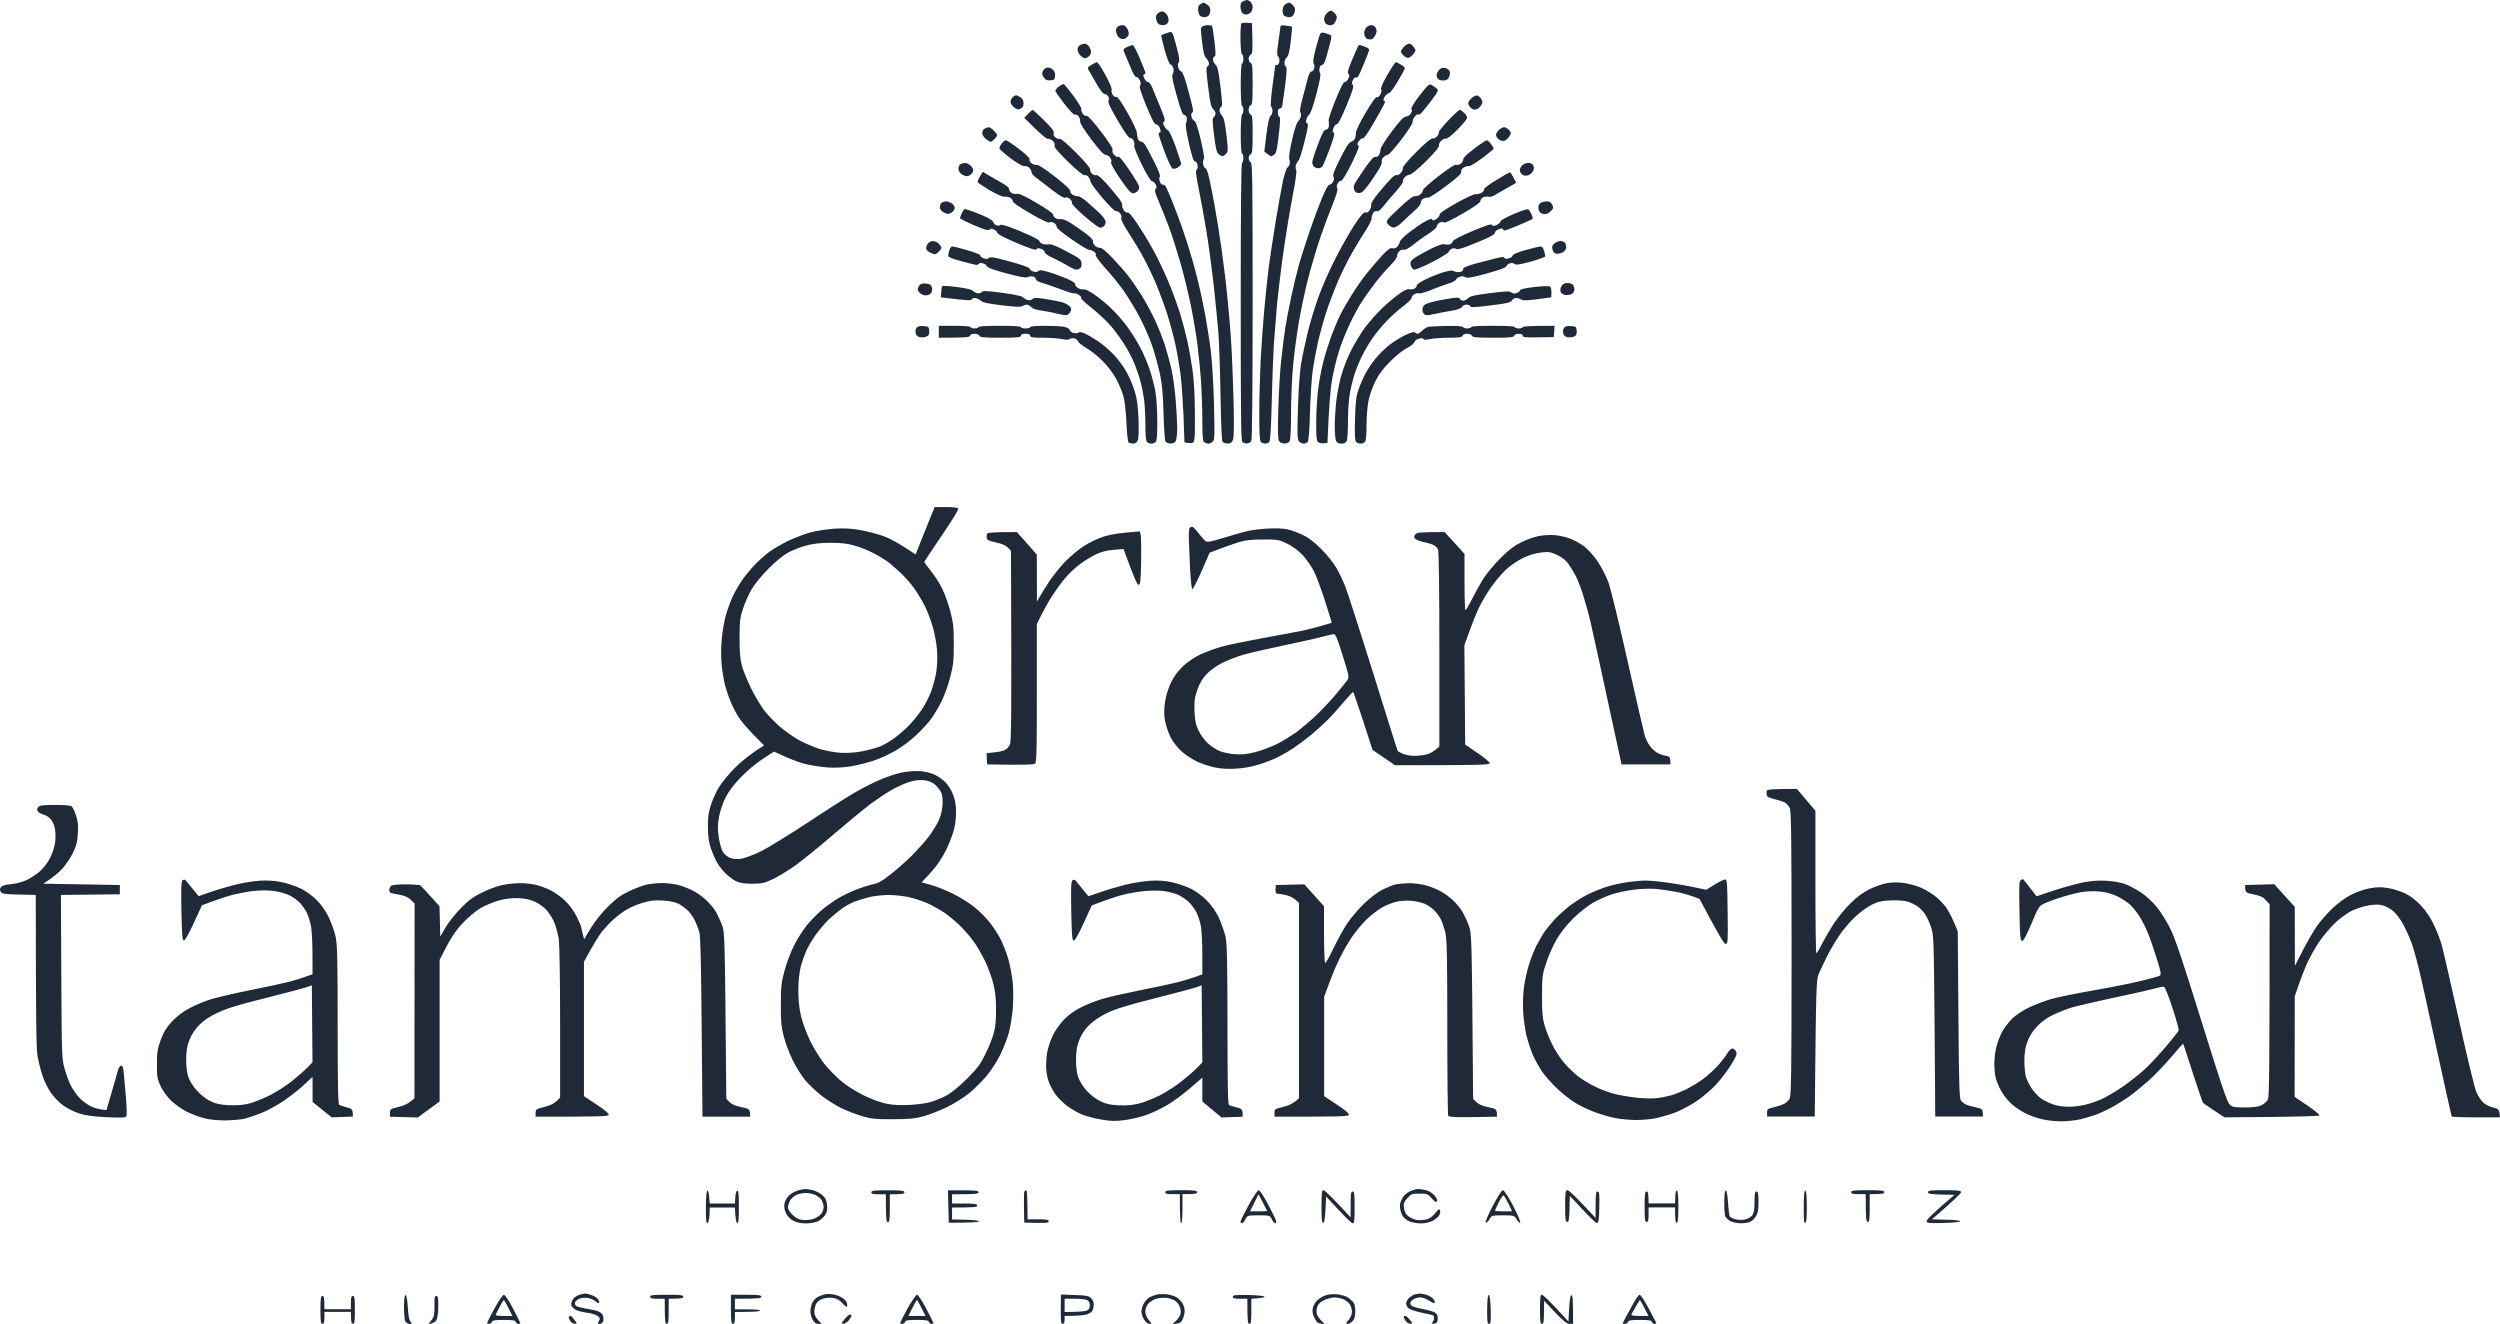 <svg width="1888" height="1000" viewBox="0 0 1888 1000" fill="none" xmlns="http://www.w3.org/2000/svg">
<path fill-rule="evenodd" clip-rule="evenodd" d="M941.8 0C942.4 0 943.7 0.7 944.5 1.5C945.3 2.3 946 4.099 946 5.499C946 6.899 945.3 8.698 944.4 9.498C943.6 10.298 942.1 10.998 941.2 10.998C940.3 10.998 938.9 10.498 938.2 9.798C937.5 9.098 936.9 7.099 936.8 5.299C936.7 3.099 937.2 1.8 938.6 1.1C939.6 0.5 941.1 0 941.8 0V0ZM441.5 976.905C442.1 976.805 444.1 977.205 446 977.804C447.9 978.304 450.3 979.604 451.3 980.804C452.2 981.904 452.8 983.303 452.5 983.803C452.2 984.403 451 983.903 449.8 982.803C448.5 981.704 445.9 980.504 444 980.204C442.1 979.904 439.3 980.104 437.8 980.704C436.2 981.304 434.7 982.603 434.3 983.503C434 984.603 434.3 985.703 435.2 986.303C436 986.803 438.9 987.602 441.6 988.102C444.3 988.502 448.2 989.302 450.3 989.802C452.5 990.402 454.4 991.702 455.1 993.001C455.7 994.301 455.9 996.301 455.6 997.5C455.2 998.9 454.2 999.8 453 999.8C451.2 999.8 451.2 999.5 452.3 997.701C453.3 996.001 453.2 995.401 451.5 993.901C450.4 993.001 446.8 991.802 443.5 991.402C440.2 991.002 436.3 990.002 434.8 989.202C433.2 988.402 431.8 986.903 431.5 985.803C431.2 984.703 431.7 982.703 432.6 981.304C433.5 980.004 435.6 978.404 437.4 977.904C439.1 977.404 441 976.905 441.5 976.905ZM628.5 977.404C630.7 977.704 634 978.804 635.8 979.904C637.5 980.904 639.3 982.803 639.6 984.003C639.9 985.303 639.9 986.503 639.6 986.803C639.2 987.103 637.7 985.903 636.1 984.103C634.2 981.904 631.9 980.604 629.4 980.204C627.2 979.804 623.8 980.104 621.8 980.704C619.6 981.304 617.3 982.903 616.5 984.303C615.7 985.703 615 988.502 615 990.502C615 993.301 615.8 995.101 620.5 999.8H618C616.3 999.8 615 998.9 613.8 996.801C612.8 995.201 612 992.202 612 990.302C612 988.402 612.7 985.403 613.5 983.803C614.3 982.204 616 980.304 617.3 979.604C618.5 979.004 620.6 978.104 622 977.704C623.4 977.205 626.3 977.105 628.5 977.404ZM881 977.404C883.5 977.704 886.9 978.704 888.5 979.704C890.2 980.604 892.3 982.903 893.3 984.803C894.5 987.136 894.9 989.469 894.5 991.802C894.2 993.701 893.3 996.301 892.5 997.5C891.6 999 890 999.8 885.5 999.9L888.3 997.301C889.8 995.901 891.3 993.601 891.6 992.002C891.9 990.502 891.6 988.002 890.8 986.503C890.1 984.903 888.5 983.003 887.3 982.204C886 981.404 883.3 980.504 881.3 980.204C879.2 979.904 875.7 980.104 873.4 980.704C871.2 981.304 868.4 983.103 867.1 984.603C865.8 986.203 864.9 988.702 865 990.502C865 992.502 866 995.001 867.5 996.801C869.9 999.6 869.9 999.8 868 999.8C866.8 999.8 865.2 998.5 864 996.501C862.9 994.801 862 991.902 862 990.302C862 988.702 862.9 985.803 864 984.003C865.1 982.304 867 980.304 868.3 979.604C869.5 979.004 871.9 978.104 873.5 977.704C875.2 977.305 878.5 977.205 881 977.404ZM1010 977.505C1012.5 977.804 1015.6 978.604 1017 979.304C1018.4 980.004 1020.4 981.604 1021.5 982.803C1023 984.403 1023.5 986.403 1023.5 990.302C1023.5 994.201 1023 996.101 1021.5 997.701C1020.4 998.9 1018.7 999.9 1017.8 999.8C1016.2 999.8 1016.3 999.4 1018.5 996.801C1020 995.001 1021 992.502 1021 990.502C1021 988.802 1020.2 986.203 1019.3 984.903C1018.3 983.503 1016 981.804 1014.3 981.104C1012.5 980.404 1009.5 979.804 1007.8 979.804C1006 979.804 1002.6 980.704 1000.3 981.704C997.6 982.903 995.7 984.603 995 986.403C994.3 988.002 994.1 990.502 994.4 992.002C994.7 993.601 996.2 996.001 1000.5 1000L997.6 999.6C995.3 999.4 994.2 998.4 992.7 995.301C991.3 992.501 990.9 990.302 991.4 988.002C991.7 986.303 993.2 983.503 994.8 982.004C996.3 980.504 999.3 978.704 1001.5 978.104C1003.7 977.404 1007.5 977.205 1010 977.505ZM1072 976.905C1072.8 976.905 1075.1 977.205 1077 977.804C1078.9 978.304 1081.3 979.604 1082.3 980.804C1083.2 981.904 1083.8 983.303 1083.5 983.803C1083.2 984.403 1081.4 983.703 1079.3 982.304C1077.2 980.904 1074.2 979.704 1072.5 979.804C1070.8 979.804 1068.5 980.504 1067.3 981.304C1066 982.104 1065 983.503 1065 984.303C1065 985.103 1066 986.203 1067.3 986.803C1068.5 987.303 1072.2 988.202 1075.5 988.802C1078.8 989.402 1082.5 990.502 1083.8 991.302C1085.4 992.401 1085.9 993.601 1085.8 996.001C1085.5 998.7 1085 999.4 1083 999.6C1080.9 999.9 1080.7 999.7 1081.8 998.6C1082.5 997.9 1083 996.501 1083 995.501C1083 994.601 1082.7 993.601 1082.3 993.301C1081.8 993.101 1077.9 992.202 1073.5 991.302C1069.1 990.402 1064.7 988.902 1063.7 988.002C1062.7 987.103 1061.9 985.403 1061.9 984.303C1061.9 983.203 1063 981.304 1064.2 980.104C1065.5 979.004 1067.4 977.804 1068.5 977.505C1069.6 977.205 1071.2 977.005 1072 976.905ZM306.4 978.004C307 978.304 307.7 982.104 308 987.503C308.333 993.501 309 997.067 310 998.2C311.4 999.7 311.3 999.9 309.3 999.8C308 999.8 306.6 998.9 306 997.8C305.5 996.701 305.1 991.702 305.1 986.703C305.2 980.404 305.6 977.804 306.4 978.004ZM380.5 977.804C381.4 977.804 384.4 982.304 387.5 988.302C390.5 994.101 393 999 393 999.3C393 999.6 392.3 999.8 391.5 999.8C390.7 999.8 389.8 999.1 389.5 998.3C389.1 997.101 387.2 996.801 380.5 996.801C373.8 996.801 371.9 997.101 371.5 998.3C371.2 999.1 370.3 999.8 369.5 999.8C368.7 999.8 367.9 999.5 367.9 999.2C367.8 998.8 370.3 993.901 373.4 988.202C376.6 982.404 379.7 977.804 380.5 977.804ZM374.3 993.001C374.1 993.501 376.9 993.801 380.5 993.801H387C382.4 984.503 380.8 981.804 380.5 981.804C380.2 981.804 378.8 984.203 377.3 987.003C375.8 989.902 374.4 992.602 374.3 993.001ZM503.5 977.804C513.9 977.804 516 978.004 516 979.304C516 980.504 514.7 980.804 505 980.804V990.302C505 998.1 504.7 999.8 503.5 999.8C502.3 999.8 502 998.1 502 980.804H496.5C492.3 980.804 491 980.504 491 979.304C491 978.004 493.1 977.804 503.5 977.804ZM552 977.804H563.5C573.1 977.804 575 978.104 575 979.304C575 980.504 573.2 980.804 555 980.804V988.802H564.5C570.2 988.802 574 989.202 574 989.802C574 990.402 570.2 990.802 555 990.802V995.301C555 998.6 554.6 999.8 553.5 999.8C552.3 999.8 552 997.9 552 988.802V977.804ZM692.6 977.804C693.4 977.804 696.4 982.404 699.5 988.302C702.5 994.101 705 999 705 999.3C705 999.6 704.3 999.8 703.5 999.8C702.7 999.8 701.8 999.1 701.5 998.3C701.1 997.101 699.2 996.801 692.5 996.801C685.8 996.801 683.9 997.101 683.5 998.3C683.2 999.1 682.3 999.8 681.5 999.8C680.7 999.8 679.9 999.6 679.8 999.3C679.7 999 682.2 994.001 685.3 988.302C688.5 982.503 691.8 977.804 692.6 977.804ZM686 993.801H699C694.4 984.503 692.8 981.804 692.5 981.804C692.2 981.804 690.7 984.503 689 987.802L686 993.801ZM801.2 977.604L811.5 978.004C820.1 978.204 822.2 978.604 823.9 980.304C825.1 981.404 826.1 983.503 826 985.003C826 986.603 825.6 988.702 825 989.802C824.5 990.902 822.3 992.202 820.3 992.801C818.2 993.301 813.7 993.801 804 993.801V996.801C804 998.8 803.5 999.8 802.5 999.8C801.3 999.8 801 997.9 801.1 988.702L801.2 977.604ZM804 990.802C814.9 990.802 819.1 990.302 820.5 989.802C822.4 989.002 823 988.102 823 985.803C823 983.803 822.333 982.47 821 981.804C819.9 981.204 815.6 980.804 811.5 980.804H804V990.802ZM943.1 978.004C950.2 978.204 955 978.704 955 979.304C955 979.804 952.8 980.404 945 980.804V990.302C945 998.1 944.7 999.8 943.5 999.8C942.3 999.8 942 998.1 942 980.804H936.5C932.2 980.804 931 980.504 931 979.304C931.1 978.004 932.9 977.804 943.1 978.004ZM1124.4 978.004C1125.1 978.304 1125.6 982.304 1125.8 989.102C1126 998.1 1125.8 999.8 1124.5 999.8C1123.3 999.8 1123 997.9 1123.1 988.702C1123.2 980.904 1123.6 977.704 1124.4 978.004ZM1164.5 977.804C1165.3 977.804 1170.2 982.304 1184.5 998L1185 988.202C1185.4 981.604 1185.9 978.304 1186.8 978.104C1187.7 977.904 1188 980.504 1188 999.8H1185.3C1183.1 999.8 1180.8 998.1 1166.1 982.304L1166 991.002C1166 998.1 1165.7 999.8 1164.5 999.8C1163.3 999.8 1163 997.9 1163 988.802C1163 979.704 1163.3 977.804 1164.5 977.804ZM1238.3 977.804C1239 977.804 1242 982.404 1245 988.002C1248 993.601 1250.6 998.6 1250.8 999C1250.9 999.4 1250.3 999.8 1249.5 999.8C1248.7 999.8 1247.8 999.1 1247.5 998.3C1247.1 997.101 1245.2 996.801 1238.5 996.801C1231.9 996.801 1229.9 997.101 1229.5 998.3C1229.2 999.1 1228.1 999.8 1227 999.8C1225.1 999.8 1225.1 999.7 1227.4 995.501C1228.7 993.201 1231.4 988.302 1233.4 984.503C1235.4 980.804 1237.6 977.804 1238.3 977.804ZM1235.2 986.903C1233.5 989.902 1232 992.602 1232 993.001C1232 993.501 1234.9 993.801 1238.5 993.801H1245C1242.4 988.802 1241 986.003 1240.1 984.403L1238.4 981.604L1235.2 986.903ZM243.5 978.704C244.7 978.704 245 979.904 245 988.702H265V983.703C265 979.904 265.4 978.704 266.5 978.704C267.8 978.704 268 980.604 268 989.202C268 997.9 267.8 999.7 266.5 999.7C265.4 999.7 265 998.6 265 990.702H245V995.201C245 998.6 244.6 999.7 243.5 999.7C242.3 999.7 242 997.9 242 989.202C242 980.604 242.3 978.704 243.5 978.704ZM329.5 978.704C330.7 978.704 331 980.204 331 986.503C331 990.702 330.4 995.301 329.7 996.701C329 998.1 327.4 999.4 323.5 1000L325.8 997.101C327.7 994.701 328.1 993.101 328.1 986.503C328 980.204 328.3 978.704 329.5 978.704ZM641.8 992.801C642.5 992.801 643 993.101 643.1 993.501C643.1 993.901 642.2 995.501 641.1 997.001C639.9 998.5 638.1 999.7 637 999.7C635.2 999.7 635.2 999.5 637.8 996.301C639.3 994.401 641.1 992.801 641.8 992.801ZM430.8 993.701C431.2 993.701 432.5 995.001 433.8 996.701C436 999.6 436 999.7 434 999.7C432.9 999.7 431.4 998.7 430.6 997.5C429.8 996.201 429.3 994.901 429.6 994.501C429.9 994.101 430.4 993.701 430.8 993.701ZM1061.3 993.801C1062 993.801 1063.5 995.201 1064.8 996.801C1067 999.6 1067 999.7 1065 999.7C1063.9 999.7 1062.3 998.7 1061.5 997.5C1060.7 996.201 1060 994.901 1060 994.501C1060 994.101 1060.6 993.701 1061.3 993.801Z" fill="#1F2937"/>
<path fill-rule="evenodd" clip-rule="evenodd" d="M41.6 607.878C49.4 607.878 53.4 608.278 54.3 609.178C55 609.778 56.4 612.877 57.4 615.877C58.8 620.076 59.2 623.275 58.8 629.374C58.5 635.673 57.7 638.772 55.2 643.871C53.5 647.47 49.9 652.769 47.3 655.769C44.7 658.668 40.3 662.567 32.7 667.367L90.5 668.366V675.365L46 675.865L46.3 737.652C46.6 796.741 46.7 799.64 48.7 806.839C49.8 810.938 51.9 816.737 53.4 819.636C54.8 822.436 57.7 826.635 59.8 828.934C61.8 831.134 65.8 834.033 68.5 835.433C71.3 836.733 75 837.932 80.4 838.332L84.2 825.335C86.3 818.236 88.5 810.638 89 808.538C89.6 806.339 90.6 804.839 91.5 804.839C92.6 804.839 93.1 806.339 93.5 810.538C93.8 813.737 94.5 821.936 95.1 828.834C95.7 835.733 95.9 842.032 95.5 842.831C95 844.131 92.8 844.231 80.7 843.731C70.6 843.231 64.6 842.432 60 840.932C56.4 839.832 51 837.133 48 835.033C44.9 832.833 40.7 828.634 38.4 825.235C36.2 822.036 33.3 816.237 32.1 812.338C30.8 808.438 29.1 801.94 28.4 797.84C27.4 792.242 27.1 775.945 27 675.865L14.4 675.565C3.6 675.365 1.6 675.065 0.6 673.565C-0.2 672.366 -0.2 671.366 0.6 670.066C1.4 668.866 3.6 668.166 8.1 667.766C11.6 667.466 17 666.067 20 664.667C23 663.267 27.7 660.168 30.4 657.768C33.2 655.169 36.4 650.97 38.1 647.371C39.7 644.071 41.3 639.072 41.6 636.373C42 633.673 42 629.274 41.6 626.575C41.2 623.775 40 620.676 38.5 618.876C37.1 617.277 34.6 615.577 32.9 615.177C31.1 614.677 29.2 613.677 28.6 612.677C27.8 611.478 27.8 610.678 28.9 609.478C30 608.178 32.5 607.878 41.6 607.878ZM1527.8 663.867C1527.9 663.867 1530.2 666.767 1538 676.865L1551.2 672.465C1558.5 670.066 1568.5 667.267 1573.5 666.367C1579.6 665.167 1585.2 664.767 1591 665.167C1596 665.467 1601.8 666.467 1605 667.666C1608 668.866 1613.4 671.666 1617 674.065C1620.5 676.465 1625.8 681.264 1628.7 684.863C1631.7 688.462 1636.3 695.861 1639 701.36C1642.8 708.958 1648.3 725.455 1662.6 771.346C1676.8 817.037 1681.8 831.934 1683.6 833.833C1685.9 836.133 1686.7 836.333 1695.3 836.333C1702 836.333 1705.5 835.833 1708 834.633C1709.9 833.633 1712.1 831.734 1712.7 830.334C1713.7 828.434 1714 811.338 1714 682.863L1711.2 679.864C1709.1 677.465 1707 676.465 1702 675.465C1695.8 674.265 1695.5 674.065 1695.5 668.366L1717.5 667.766L1733 684.863L1733.1 729.354L1739.3 717.357C1742.7 710.658 1747.6 702.36 1750.1 698.86C1752.7 695.261 1757.8 689.462 1761.6 685.863C1765.6 682.064 1771.4 677.764 1775.5 675.765C1779.3 673.765 1785.7 671.566 1789.5 670.866C1795 669.866 1798 669.766 1803.5 670.666C1807.3 671.266 1813.2 673.165 1816.5 674.765C1820.3 676.565 1824.6 679.964 1828.2 683.763C1832 687.762 1835.4 692.761 1837.9 698.06C1840.1 702.659 1842.8 709.458 1843.9 713.357C1845 717.257 1850.9 742.851 1857 770.346C1863.2 798.54 1869 822.436 1870.3 825.135C1871.5 827.834 1873.8 831.234 1875.4 832.633C1876.9 834.133 1880.3 835.833 1882.9 836.433C1887.1 837.433 1887.5 837.832 1888 843.831H1870C1860.1 843.831 1851.8 843.531 1851.5 843.131C1851.3 842.631 1846.1 819.336 1840 791.342C1833.9 763.347 1827.8 735.653 1826.3 729.854C1824.9 724.055 1822.7 716.257 1821.3 712.358C1819.9 708.458 1817.1 702.26 1815.1 698.46C1813.1 694.561 1809.7 690.062 1807.5 688.162C1805.3 686.263 1801.7 684.263 1799.5 683.763C1796.6 682.963 1793.6 682.963 1788.7 683.763C1785 684.363 1779.2 686.263 1775.7 687.962C1772.3 689.762 1766.7 693.861 1763.2 697.261C1759.7 700.66 1754.6 706.759 1751.7 710.858C1748.9 714.957 1744.8 722.156 1742.6 726.855C1740.5 731.554 1737.4 739.152 1733 752.35L1732.9 828.334L1742.5 834.833C1747.8 838.432 1751.9 841.832 1751.7 842.332C1751.5 842.931 1738.3 843.431 1680 843.831L1672.2 838.732C1668 835.833 1664.2 833.333 1663.8 832.933C1663.4 832.633 1659.9 822.436 1656 810.338C1652.1 798.24 1648.8 788.242 1648.7 788.142C1648.6 788.042 1644.4 792.741 1639.5 798.54C1634.5 804.339 1626.9 812.338 1622.5 816.237C1618.1 820.136 1611.6 825.435 1608 828.034C1604.4 830.534 1598.6 834.233 1595 836.133C1591.4 838.132 1586 840.632 1583 841.732C1580 842.831 1574.6 844.431 1571 845.331C1567.4 846.131 1560.9 846.831 1556.5 846.831C1552.1 846.831 1545.6 846.131 1542 845.231C1538.4 844.431 1532.6 842.332 1529.1 840.532C1525.6 838.732 1520.5 835.233 1517.9 832.533C1515 829.734 1511.7 825.135 1509.8 821.036C1507.4 815.937 1506.5 812.537 1506.2 806.839C1505.9 802.04 1506.3 796.641 1507.4 791.842C1508.3 787.742 1510.5 781.844 1512.2 778.844C1513.9 775.845 1517.4 771.346 1519.9 768.946C1522.4 766.547 1528.1 762.847 1532.5 760.748C1536.9 758.648 1544.5 755.749 1549.5 754.349C1554.4 752.949 1568.8 750.05 1581.5 747.85C1594.2 745.651 1610.1 742.451 1617 740.752C1623.9 739.052 1630.2 737.353 1631 736.853C1632.3 736.053 1632 734.253 1628.7 723.655C1626.5 716.857 1623.7 708.458 1622.2 704.859C1620.8 701.26 1618 695.661 1615.9 692.362C1613.9 689.062 1610.5 684.863 1608.4 682.963C1606.2 681.064 1601.8 678.264 1598.5 676.665C1594.6 674.865 1590.1 673.665 1585.5 673.265C1581.5 672.865 1575.5 673.065 1571.5 673.765C1567.7 674.465 1560.4 676.365 1555.5 677.964C1550.5 679.564 1545 681.664 1543.1 682.663C1540 684.163 1539 685.863 1534.1 697.66C1530.1 706.959 1528.1 710.758 1527 710.558C1525.7 710.358 1525.4 706.859 1525.1 687.962C1524.7 669.166 1524.9 665.367 1526.1 664.667C1526.9 664.267 1527.6 663.867 1527.7 663.867H1527.8ZM1595.1 753.749C1582.2 756.549 1568.4 759.748 1564.6 760.848C1560.8 762.048 1554.4 764.547 1550.6 766.347C1546 768.546 1541.9 771.446 1538.5 775.045C1535.2 778.444 1532.7 782.443 1531.2 786.343C1529.5 790.742 1528.9 794.541 1528.8 800.84C1528.8 805.539 1529.3 811.138 1530 813.337C1530.7 815.537 1532.7 819.536 1534.5 822.236C1536.2 824.835 1539.6 828.434 1542.1 830.034C1544.6 831.634 1548.8 833.533 1551.6 834.433C1554.3 835.233 1559.3 835.833 1562.6 835.833C1565.9 835.833 1571.3 835.133 1574.6 834.333C1577.9 833.633 1583.3 831.734 1586.6 830.334C1589.9 828.834 1596.9 824.835 1602.1 821.336C1607.3 817.836 1615.2 811.638 1619.6 807.638C1624 803.539 1631.4 795.541 1636.1 789.942C1640.8 784.243 1644.9 779.144 1645.3 778.544C1645.7 777.844 1643.6 770.146 1640.7 761.348C1637.3 751.05 1635 745.251 1634 745.151C1633.2 745.051 1629.4 745.851 1625.6 746.951C1621.8 747.95 1608 751.05 1595.1 753.749Z" fill="#1F2937"/>
<path d="M936.8 29.694C936.7 23.395 937.1 17.996 937.5 17.596C938 17.197 940 16.997 945.5 17.497L945.8 28.994C946 38.492 945.8 40.592 944.5 41.292C943.7 41.692 943 43.091 943 44.491C943 45.891 943.7 47.191 944.5 47.49C945.7 47.89 946 50.59 946 63.487C946 76.385 945.7 79.084 944.5 79.484C943.6 79.784 943 81.184 943 82.983C943 84.783 943.6 86.183 944.5 86.483C945.7 86.883 946 89.482 946 101.48C946 113.477 945.7 116.077 944.5 116.477C943.7 116.777 943 118.076 943 119.476C943 120.876 943.7 122.176 944.5 122.475C945.8 122.875 946 135.373 946 226.955C946 294.241 945.6 331.634 945 332.933C944.4 334.033 943 334.933 941.7 334.933C940.5 334.933 938.9 334.433 938.2 333.733C937.2 332.733 937 310.938 937 227.754C937 158.568 937.3 122.975 938 122.975C938.5 122.975 939 121.376 939 119.476C939 117.576 938.5 115.977 938 115.977C937.4 115.977 937 110.478 937 101.48C937 92.781 937.4 86.783 938 86.483C938.5 86.183 939 84.683 939 82.983C939 81.284 938.5 79.984 938 79.984C937.4 79.984 937 73.985 937 63.987C937 53.989 937.4 47.99 938 47.99C938.5 47.99 939 46.391 939 44.491C939 42.592 938.5 40.992 938 40.992C937.4 40.992 936.9 36.393 936.8 29.694Z" fill="#1F2937"/>
<path d="M907.8 31.494C906.7 22.196 906.7 20.796 908 19.996C908.8 19.496 910.7 18.996 912.2 18.996C913.8 18.996 915.2 19.296 915.4 19.796C915.7 20.196 916.4 25.395 917.2 31.394C918.2 40.092 918.2 42.392 917.2 42.691C916.6 42.891 916 43.891 916 44.991C916 46.091 916.9 47.79 917.9 48.79C919.5 50.09 920.2 53.489 921.7 65.387C923.1 77.085 923.2 80.384 922.2 80.684C921.6 80.884 921 81.984 921 83.283C921 84.483 921.9 86.383 922.9 87.483C924.3 88.982 925.1 92.481 926.2 101.98C927.6 113.777 927.5 114.577 925.8 116.277C924.8 117.177 923.7 117.976 923.3 117.976C922.8 117.976 921.6 117.377 920.5 116.577C918.9 115.377 918.2 112.877 916.9 102.28C915.5 91.582 915.5 89.282 916.6 88.482C917.3 87.982 917.9 86.683 918 85.783C918 84.783 917.1 83.183 916.1 82.284C914.6 80.884 913.8 77.284 912.4 65.587C910.9 53.989 910.8 50.69 911.7 50.39C912.4 50.19 913 49.09 913 47.99C913 46.891 912.1 45.091 911 43.991C909.5 42.492 908.7 39.492 907.8 31.494Z" fill="#1F2937"/>
<path d="M965.718 29.415C966.424 24.296 967.009 20.05 967.1 19.596C967.2 19.096 969.1 18.996 971.4 19.396C973.7 19.696 975.6 20.096 975.8 20.196C975.9 20.396 975.5 25.195 974.8 30.994C973.9 38.592 973.1 41.992 971.8 43.291C970.8 44.191 970 46.091 970 47.49C970 48.89 970.5 50.09 971.1 50.29C972 50.39 971.8 54.089 970.6 63.987C969.6 71.386 968.6 78.484 968.4 79.784C968.2 80.984 967.3 81.984 966.5 81.984C965.5 81.984 965 82.983 965 84.983C965 86.683 965.5 88.082 966.2 88.282C967 88.382 966.9 91.982 965.7 101.98C964.5 112.677 963.8 115.777 962.3 116.777C961.3 117.477 960.3 117.976 960 118.076C959.7 118.076 958.4 117.277 954.8 114.477L956.4 101.48C957.5 92.881 958.6 88.182 959.5 87.483C960.3 86.983 960.9 85.383 961 83.983C961 82.584 960.6 81.084 960 80.484C959.4 79.784 959.7 74.685 961 64.987C962.1 56.989 963 50.19 963 49.79C963 49.29 963.7 48.99 964.5 48.99C965.4 48.99 966.1 47.89 966.2 46.291C966.4 44.691 965.9 43.091 965.2 42.492C964.2 41.692 964.3 39.392 965.5 30.994L965.718 29.415Z" fill="#1F2937"/>
<path d="M877 26.595C877.3 26.395 878.9 25.795 880.5 25.195C882.1 24.595 883.8 24.095 884.2 24.095C884.7 23.995 885.5 25.195 886.1 26.795C886.6 28.294 888 33.093 889.1 37.492C890.7 43.491 890.9 45.891 890.1 47.291C889.3 48.39 889.3 49.79 890 51.49C890.5 52.889 891.6 53.989 892.2 53.989C893 53.989 895 59.388 897.2 67.686C899.3 75.285 901 82.284 901 83.283C901 84.183 900.6 85.083 900.1 85.283C899.6 85.383 899.5 86.683 899.8 88.182C900.2 89.682 901.2 91.082 902 91.282C903 91.582 904.5 95.981 906.8 105.579C908.7 113.477 909.7 119.676 909.2 119.976C908.7 120.276 908.4 121.976 908.6 123.775C908.8 125.475 909.6 126.975 910.2 126.975C911 126.975 912.2 130.074 913.2 134.673C914.2 138.972 916.1 148.57 917.4 155.969C918.8 163.367 921 177.464 922.4 187.263C923.8 196.961 925.9 213.657 926.9 224.255C928 234.753 929.4 251.15 929.9 260.448C930.5 269.846 931.2 289.142 931.6 303.439C932 321.536 931.9 330.234 931.1 332.234C930.2 334.333 929.3 334.933 927 334.933C925.1 334.933 923.7 334.233 923.1 333.233C922.6 332.234 922 315.937 921.7 296.941C921.4 277.944 920.6 256.549 920 249.45C919.4 242.352 917.8 226.555 916.5 214.457C915.1 202.36 912.7 184.163 911 173.965C909.3 163.767 906.7 149.47 905.2 142.172C903.2 132.374 902.8 128.674 903.7 128.174C904.3 127.774 904.6 126.275 904.4 124.775C904.2 123.175 903.4 121.976 902.5 121.976C901.4 121.976 900.2 118.376 897.9 108.278C895.9 99.38 895.1 93.981 895.7 92.981C896.2 92.182 896.4 90.482 896.3 89.282C896.1 87.982 895.2 86.783 894.2 86.683C892.9 86.383 891.6 82.883 888.5 71.686C885.4 60.488 884.8 56.789 885.7 55.789C886.3 54.989 886.5 53.389 886.2 51.79C885.8 50.29 884.8 48.89 884 48.69C883 48.49 881.5 44.491 879.5 37.593C877.9 31.794 876.8 26.795 877 26.595Z" fill="#1F2937"/>
<path d="M993.7 36.493C995.1 30.994 996.7 25.995 997.2 25.295C997.7 24.495 998.9 24.395 1001.2 25.095C1003 25.595 1004.8 26.395 1005.2 26.795C1005.6 27.195 1005.3 29.794 1004.5 32.493C1003.8 35.293 1002.4 40.092 1001.6 43.291C1000.5 46.991 999.5 48.99 998.5 48.99C997.7 48.99 996.8 50.09 996.5 51.49C996.2 52.889 996.4 54.589 997 55.289C997.6 56.089 996.7 61.288 994.2 70.786C992 79.184 989.8 85.583 988.9 86.283C988 86.983 987 88.582 986.6 89.982C986.1 91.682 986.2 92.681 987.2 93.181C988.2 93.681 987.8 96.481 985.1 107.179C983.3 114.477 981.2 120.976 980.5 121.476C979.8 122.076 979 123.475 978.6 124.775C978.3 125.975 978.4 127.574 978.9 128.274C979.4 128.974 978.5 136.073 976.4 146.971C974.5 156.569 971.4 175.265 969.5 188.462C967.6 201.66 965.4 219.856 964.5 228.954C963.7 238.052 962.6 251.95 962 259.948C961.5 267.946 960.8 287.542 960.4 303.439C960 322.435 959.3 332.833 958.6 333.733C958 334.433 956.6 335.033 955.5 335.033C954.4 334.933 952.9 334.433 952.2 333.733C951.3 332.733 951 327.235 951 312.438C951 301.44 951.5 283.643 952 272.945C952.6 262.248 953.7 245.551 954.6 235.953C955.4 226.355 957 211.458 958 202.959C959.1 194.461 961.6 178.064 963.5 166.467C965.4 154.969 967.9 141.472 968.9 136.473C970 131.574 971.5 127.075 972.3 126.475C973.1 125.975 973.9 124.575 974 123.475C974.2 122.376 974 120.776 973.6 119.976C973.2 119.176 974.1 112.877 975.7 105.979C977.2 99.08 979.2 92.781 980.1 91.982C980.9 91.182 981.9 89.482 982.3 88.282C982.7 86.983 982.6 85.383 982 84.783C981.4 83.916 982.067 79.984 984 72.985C985.5 67.187 987.3 60.588 987.9 58.288C988.6 55.589 989.6 53.989 990.5 53.989C991.3 53.989 992.2 52.889 992.5 51.49C992.8 50.09 992.6 48.39 992 47.79C991.4 46.891 992 43.091 993.7 36.493Z" fill="#1F2937"/>
<path d="M848.9 39.292C848.1 37.292 848.4 36.793 851.2 35.493C853 34.693 855 33.993 855.5 33.993C856 33.993 858.4 38.392 860.7 43.991C863.1 49.49 865 54.489 865 54.989C865 55.589 864.5 56.089 863.9 56.289C863.2 56.389 863.3 57.389 864.2 59.288C864.9 60.788 866.2 61.988 867 61.988C867.9 61.988 869.2 63.787 870.2 66.187C871.1 68.586 873.8 75.085 876.2 80.784C879.5 88.682 880.2 91.282 879.2 91.782C878.1 92.382 878.1 92.981 879.2 95.181C879.9 96.681 881.2 98.08 882 98.28C882.9 98.48 885.2 103.479 887.8 110.578C890.1 117.077 892 123.075 892 123.775C892 124.375 890.9 125.675 889.5 126.475C888.1 127.375 886.3 127.674 885.5 127.275C884.6 126.775 881.9 121.076 879.4 114.477C877 107.878 875 101.88 875 101.28C875 100.58 875.5 99.98 876 99.98C876.667 99.98 876.667 98.98 876 96.981C875.4 95.181 874.3 93.981 873.2 93.981C871.9 93.981 870 90.382 865.7 79.984C861.5 69.686 860.3 65.587 861 64.487C861.7 63.487 861.6 62.188 860.7 60.488C860.1 59.088 858.9 58.088 858.2 58.188C857.3 58.388 855.5 55.289 853.4 49.99C851.4 45.291 849.4 40.492 848.9 39.292Z" fill="#1F2937"/>
<path d="M1021.2 44.991C1023.4 39.792 1025.4 35.193 1025.7 34.793C1025.9 34.293 1026.4 33.993 1026.8 33.993C1027.2 33.993 1029 34.593 1030.8 35.293C1032.6 35.893 1034 36.993 1034 37.492C1034 38.092 1032.3 42.592 1030.3 47.49C1028.2 52.489 1026.2 57.089 1025.7 57.788C1025.3 58.388 1024.5 58.788 1024 58.488C1023.5 58.188 1022.4 59.088 1021.7 60.488C1020.8 62.288 1020.8 63.187 1021.7 64.187C1022.5 65.187 1021.5 68.686 1017 79.484C1013.2 88.582 1010.7 93.581 1009.6 93.781C1008.7 93.881 1007.5 95.181 1007 96.781C1006.2 98.78 1006.3 99.68 1007.2 100.18C1008.2 100.68 1007.4 103.679 1004.1 112.677C1001.6 119.176 999.2 125.075 998.6 125.775C998 126.475 996.6 127.075 995.5 127.075C994.4 126.975 992.9 126.475 992.2 125.775C991.5 125.075 991 123.575 991 122.475C991 121.376 992.9 115.377 995.3 109.178C998.4 100.78 999.9 97.98 1001.2 97.98C1002.3 97.98 1003.2 97.081 1003.5 95.781C1003.7 94.481 1003.7 92.582 1003.4 91.482C1003.1 90.382 1005.3 83.583 1008.5 75.785C1012.1 66.687 1014.5 61.988 1015.5 61.988C1016.3 61.988 1017.6 60.888 1018.2 59.488C1019.2 57.589 1019.2 56.689 1018.3 55.689C1017.4 54.789 1018.1 52.289 1021.2 44.991Z" fill="#1F2937"/>
<path d="M822.3 53.289C821.1 51.19 821.3 50.79 824.2 48.99C826 47.89 828 46.991 828.5 46.991C829 46.991 831.9 51.29 834.7 56.489C837.6 61.688 839.8 66.687 839.5 67.487C839.2 68.286 839.5 69.986 840.1 71.286C840.7 72.486 841.9 73.385 842.8 73.185C844 72.985 846.5 76.385 851.5 85.183C855.4 91.982 858.5 98.58 858.5 99.98C858.6 101.38 858.9 103.479 859.3 104.779C859.7 106.079 860.8 106.979 862 106.979C863.6 106.979 865.4 109.778 870.4 119.776C874.7 128.074 876.6 132.773 875.9 133.473C875.3 134.073 875.3 135.473 876 137.273C876.6 138.872 877.5 139.772 878.2 139.472C879 139.172 880.1 140.072 880.8 141.672C881.6 143.171 884.4 149.87 887 156.469C889.6 163.067 893.9 174.965 896.4 182.963C899 190.962 902.6 203.559 904.4 210.958C906.3 218.356 908.9 230.954 910.4 238.952C911.8 246.951 913.7 259.048 914.5 265.947C915.4 272.845 916.4 290.442 916.8 305.039C917.4 327.934 917.3 331.834 916 333.333C915.2 334.233 913.6 335.033 912.5 335.033C911.4 334.933 909.9 334.433 909.2 333.733C908.3 332.833 908 328.134 908 316.937C908 308.438 907.5 295.141 907 287.443C906.4 279.744 905.3 267.846 904.4 260.948C903.6 254.049 901.3 240.552 899.4 230.954C897.4 221.356 893.8 206.559 891.4 198.26C889 189.862 885.2 177.864 882.9 171.766C880.6 165.567 877.1 156.769 875.1 152.17C872.3 145.771 871.8 143.671 872.7 142.671C873.6 141.772 873.6 140.972 872.7 139.172C872 137.972 870.8 136.873 870 136.873C869.1 136.873 866 131.874 862.2 124.175C858.7 116.977 856.2 110.778 856.6 109.978C856.9 109.178 856.7 107.479 856.1 106.279C855.5 104.979 854.3 104.079 853.5 104.279C852.5 104.379 849.3 99.88 844.1 90.982C838.7 81.884 836.5 77.085 837.1 76.285C837.6 75.485 837.6 74.185 837 72.985C836.5 71.886 835.2 70.986 834.2 70.986C833.1 70.986 831 68.286 828.1 63.287C825.6 58.988 823.1 54.489 822.3 53.289Z" fill="#1F2937"/>
<path d="M1043 67.487C1042.4 66.887 1044.1 62.887 1047.6 56.789C1050.7 51.39 1053.6 46.991 1054.1 46.991C1054.6 46.991 1056.4 47.79 1058 48.79C1059.7 49.69 1061 50.99 1061 51.49C1060.9 52.09 1058.5 56.589 1055.6 61.488C1052.6 66.587 1049.7 70.386 1048.9 70.386C1048.1 70.286 1046.7 71.486 1045.7 73.085C1044.8 74.685 1044.5 75.985 1045 75.985C1045.5 75.985 1046 76.485 1046 76.985C1046 77.585 1042.5 84.083 1038.2 91.482C1033.4 99.98 1030 104.779 1029.2 104.479C1028.6 104.179 1027.2 105.179 1026.2 106.579C1024.9 108.678 1024.8 109.278 1025.8 109.778C1026.8 110.278 1025.5 113.777 1020.6 123.775C1016.5 131.974 1013.5 136.773 1012.7 136.573C1012.1 136.273 1010.9 137.173 1010.2 138.572C1009.4 140.072 1009.3 141.372 1009.9 142.272C1010.6 143.071 1009.1 147.77 1005.4 156.969C1002.4 164.367 997.9 176.765 995.4 184.463C992.9 192.162 989.1 205.459 987 213.957C984.9 222.455 982 236.453 980.6 244.951C979.2 253.449 977.3 267.646 976.5 276.445C975.7 285.243 975 301.14 975 311.738C975 322.535 974.6 331.834 974 332.933C973.333 334.266 972 334.933 970 334.933C967.9 334.933 966.7 334.233 965.8 332.733C965 331.034 964.9 324.335 965.4 308.438C965.7 296.341 966.7 279.944 967.6 271.946C968.4 263.947 969.8 253.149 970.6 247.95C971.4 242.751 973.4 232.154 975.1 224.455C976.7 216.757 979.4 205.559 981.1 199.46C982.9 193.461 986.4 182.164 989.1 174.465C991.7 166.767 995.8 155.769 998.2 149.97C1000.9 143.271 1003.1 139.472 1004 139.472C1004.8 139.472 1006.1 138.472 1006.7 137.273C1007.6 135.673 1007.7 134.473 1007 133.473C1006.3 132.374 1007.5 128.974 1012 119.976C1016.1 111.678 1018.7 107.678 1020.2 107.179C1021.5 106.679 1022.8 105.579 1023.2 104.679C1023.7 103.679 1024 101.78 1024 100.28C1024 98.68 1027.1 92.182 1031.3 85.183C1035.9 77.284 1039 73.085 1039.7 73.385C1040.5 73.785 1041.6 72.785 1042.5 71.286C1043.4 69.586 1043.6 68.086 1043 67.487Z" fill="#1F2937"/>
<path d="M797 68.486C797 67.986 798.2 66.487 799.6 65.387C801.1 64.187 802.8 63.387 803.4 63.587C804 63.887 807.3 67.886 810.7 72.486C814.2 77.185 816.8 81.584 816.6 82.284C816.3 82.883 816.8 84.483 817.6 85.783C818.4 86.983 819.6 87.782 820.5 87.483C821.5 87.183 825 90.982 831.5 99.48C838.1 108.078 840.8 112.477 840.2 113.477C839.8 114.377 840.2 115.677 841.5 116.977C842.6 118.076 843.7 118.776 844 118.476C844.3 118.276 845 118.376 845.6 118.776C846.1 119.176 848.7 122.376 851.2 125.975C853.7 129.574 856.9 134.473 858.3 136.973C860.7 141.072 860.8 141.672 859.5 143.771C858.7 144.971 857 145.971 855.7 145.971C854 145.971 851.8 143.571 845.8 134.773C841.1 127.874 838.5 123.075 839.1 122.475C839.6 121.876 839.3 120.576 838.5 119.276C837.7 117.976 836.1 116.977 835 116.977C833.6 116.977 830.3 113.377 824.2 105.379C818.6 97.88 815.6 93.081 815.7 91.682C815.9 90.482 815.3 88.682 814.5 87.782C813.7 86.783 812.4 86.283 811.7 86.583C811 86.883 807.8 83.583 803.7 78.284C800 73.485 796.9 69.086 797 68.486Z" fill="#1F2937"/>
<path d="M1065.9 82.484C1065.3 81.784 1067.4 78.284 1072 72.186C1077.9 64.587 1079.4 63.187 1080.8 63.987C1081.7 64.487 1083.3 65.487 1084.2 66.187C1085.2 66.887 1085.9 67.986 1085.9 68.486C1085.9 69.086 1083.2 73.085 1079.8 77.484C1076.4 81.884 1073.1 85.783 1072.5 86.183C1072 86.583 1071.2 86.683 1070.8 86.383C1070.3 86.183 1069.2 86.983 1068.3 88.282C1067.3 89.482 1066.6 91.282 1066.8 92.281C1066.9 93.181 1063.1 99.08 1058.4 105.279C1053.7 111.378 1049.1 116.677 1048.2 116.877C1047.2 116.977 1045.7 117.876 1044.7 118.876C1043.7 119.776 1043.2 121.376 1043.5 122.475C1043.8 123.875 1041.6 127.874 1036.7 134.973C1030.8 143.571 1029 145.471 1026.8 145.771C1024.7 145.871 1023.7 145.371 1022.9 143.771C1022.1 142.072 1022.1 140.872 1023 138.972C1023.7 137.572 1027.1 132.274 1030.6 127.275C1035 120.876 1037.5 118.176 1038.5 118.476C1039.3 118.776 1040.6 118.276 1041.3 117.277C1041.9 116.377 1042.5 114.577 1042.5 113.177C1042.5 111.678 1045.7 106.479 1051 99.38C1057.3 90.982 1060.1 88.082 1061.8 88.082C1063 87.982 1064.6 86.983 1065.4 85.783C1066.4 84.283 1066.5 83.083 1065.9 82.484Z" fill="#1F2937"/>
<path d="M773.5 88.982L776.4 85.983C778 84.383 779.6 82.983 779.9 82.983C780.2 82.983 784.1 86.583 788.5 90.882C794.3 96.681 796.3 99.28 795.8 100.38C795.3 101.48 795.7 102.579 797 103.779C798.1 104.679 799.6 105.179 800.2 104.779C801 104.379 805.7 108.378 812.6 115.277C819.6 122.276 823.6 127.075 823.3 127.974C823.1 128.774 823.7 130.274 824.7 131.174C825.7 132.074 827.2 132.573 828 132.274C829 131.974 831.8 134.373 836 139.072C839.6 143.171 843.7 148.17 845.3 150.27C846.8 152.27 847.8 154.469 847.5 154.969C847.2 155.569 847.7 157.069 848.5 158.468C849.4 159.968 850.6 160.768 851.5 160.468C852.5 160.168 855.3 163.367 860.4 171.266C864.5 177.365 870.6 187.862 873.9 194.461C877.3 201.06 882.2 212.058 884.9 218.956C887.6 225.855 890.9 235.553 892.3 240.452C893.7 245.451 895.8 253.549 896.9 258.448C898 263.447 899.6 272.845 900.6 279.444C901.7 287.243 902.3 298.74 902.4 312.338C902.5 329.834 902.3 333.333 901 334.233C900.2 334.733 898.4 334.933 894.5 334.033L893.8 313.937C893.3 302.939 892.3 288.642 891.5 282.244C890.6 275.745 888.8 265.247 887.4 258.948C886 252.649 883.2 242.551 881.3 236.453C879.3 230.454 875.7 220.756 873.3 214.957C870.9 209.158 866.6 200.16 863.8 194.961C861 189.762 855.8 181.064 852.3 175.765C848.1 169.233 846.267 165.467 846.8 164.467C847.2 163.567 846.8 162.168 845.8 160.968C844.8 159.868 843.4 159.168 842.8 159.468C842 159.768 837.6 155.369 832.5 149.37C827.5 143.471 823.5 137.972 823.5 136.973C823.5 136.073 822.8 134.473 822 133.573C821.2 132.573 819.8 132.074 819 132.274C818.1 132.573 813.4 128.774 806.6 122.176C798.5 114.177 795.9 111.078 796.4 109.778C796.8 108.578 796.2 107.379 794.9 106.279C793.7 105.279 792 104.579 791.1 104.779C790.2 104.879 786.1 101.68 773.5 88.982Z" fill="#1F2937"/>
<path d="M1086.5 99.98C1086.2 99.48 1089.5 95.381 1093.7 90.982C1097.9 86.583 1101.8 82.983 1102.4 82.983C1103 82.983 1104.5 83.983 1105.8 85.283C1107 86.483 1108 88.182 1108 88.982C1108 89.782 1104.8 93.781 1100.8 97.78C1096.3 102.28 1092.9 104.979 1092 104.679C1091.2 104.479 1089.5 105.179 1088.3 106.379C1087.1 107.578 1086.4 109.178 1086.7 109.978C1087.1 110.978 1083.7 114.977 1076.9 121.776C1070.5 127.974 1065.7 131.974 1064.5 131.974C1063.4 131.974 1061.7 132.773 1060.8 133.973C1059.8 135.073 1059.2 136.373 1059.5 136.973C1059.8 137.572 1057.7 140.572 1054.9 143.771C1052.06 146.812 1048.06 151.68 1045.73 154.507L1045.6 154.669C1042.7 158.368 1041 159.768 1039.8 159.468C1038.6 159.168 1037.6 159.768 1036.8 161.268C1036.1 162.467 1035.7 164.267 1035.8 165.267C1035.9 166.167 1033.7 170.466 1030.9 174.765C1028.1 178.964 1023.4 186.763 1020.5 191.962C1017.5 197.161 1012.9 206.659 1010.2 212.957C1007.5 219.256 1003.4 230.054 1001.2 236.953C999 243.851 996.3 253.949 995.1 259.448C993.9 264.947 992.2 273.945 991.4 279.444C990.6 284.943 989.7 299.14 989.3 310.938C989 324.535 988.3 332.933 987.6 333.733C987 334.433 985.6 335.033 984.5 335.033C983.4 335.033 981.8 334.233 981 333.333C979.7 331.834 979.6 328.334 980.2 309.038C980.5 296.641 981.5 281.744 982.4 275.945C983.3 270.146 985.7 258.948 987.6 250.95C989.6 242.951 993.4 230.354 996.2 222.955C998.9 215.557 1004.6 202.759 1008.9 194.461C1013.1 186.263 1019.5 175.065 1023 169.666C1028 162.168 1029.9 160.068 1031.3 160.468C1032.43 160.801 1033.5 160.135 1034.5 158.468C1035.3 157.069 1035.8 155.269 1035.5 154.469C1035.2 153.569 1037.7 149.77 1041.4 145.271C1044.9 140.972 1049.2 136.173 1050.9 134.473C1052.6 132.873 1054.3 131.774 1054.7 132.274C1055.2 132.673 1056.5 131.974 1057.7 130.774C1058.9 129.474 1059.6 127.774 1059.4 126.975C1059.1 126.075 1062.9 121.476 1069.7 114.677C1076.7 107.678 1081 104.179 1082 104.479C1082.8 104.779 1084.3 104.179 1085.3 102.979C1086.2 101.88 1086.8 100.58 1086.5 99.98Z" fill="#1F2937"/>
<path d="M754.8 112.178C754.7 111.478 755.4 109.778 756.4 108.478C757.4 107.079 758.8 105.979 759.6 105.979C760.4 105.979 764.8 108.878 769.5 112.477C775.167 116.81 777.833 119.476 777.5 120.476C777.2 121.276 778 122.675 779.3 123.475C780.5 124.275 782.2 124.775 783 124.475C783.9 124.175 789.3 127.674 796.5 133.273C804.4 139.472 808.4 143.171 808.3 144.271C808.1 145.171 809 146.471 810.3 147.171C811.5 147.87 813.2 148.27 814 148.17C814.8 147.97 817.8 149.77 820.5 152.07C823.3 154.469 827.6 158.368 830.3 160.868C832.9 163.367 835 166.367 835 167.466C835 168.566 834.5 170.066 833.8 170.766C833.1 171.366 831.8 171.966 830.8 171.966C829.8 171.966 824.5 168.066 819 163.267C813.3 158.268 809.2 153.969 809.5 153.269C809.8 152.569 809.1 151.17 808 150.27C806.8 149.17 805.4 148.77 804.5 149.27C803.5 149.77 800.1 147.77 793.8 142.871C788.7 138.972 783.3 134.773 781.7 133.573C780.2 132.474 779 130.774 779 129.974C779 129.174 778.3 127.674 777.3 126.675C776.3 125.775 774.7 125.175 773.8 125.475C772.6 125.775 768.9 123.675 763.5 119.776C758.9 116.277 755 112.877 754.8 112.178Z" fill="#1F2937"/>
<path d="M1105 120.476C1105 119.176 1107.8 116.377 1113.3 112.278C1117.8 108.778 1122.1 105.979 1122.8 105.979C1123.4 105.979 1124.9 107.179 1126 108.778C1127.2 110.278 1128.1 111.778 1128 112.278C1128 112.677 1124.1 115.877 1119.3 119.476C1114.4 123.075 1109.9 125.775 1109.3 125.475C1108.6 125.175 1106.9 125.675 1105.5 126.475C1103.9 127.474 1103.2 128.574 1103.5 129.774C1103.9 131.074 1101 133.773 1092.1 140.472C1085.5 145.471 1079.4 149.37 1078.6 149.27C1077.7 149.07 1076.1 149.47 1075 149.97C1073.9 150.57 1073 151.87 1073 152.969C1073 154.069 1071.3 156.469 1069.3 158.168C1067.2 159.968 1063 163.867 1060 166.767C1056 170.566 1053.9 171.966 1052.1 171.766C1050.8 171.566 1049 170.366 1048.1 169.166C1046.5 166.767 1046.6 166.667 1056.5 157.269C1063.4 150.77 1067.1 147.97 1068.5 148.17C1069.6 148.27 1071.4 147.77 1072.5 146.971C1073.6 146.171 1074.5 144.771 1074.5 143.771C1074.5 142.871 1079.7 138.172 1086.3 133.073C1093.2 127.774 1098.6 124.175 1099.5 124.475C1100.3 124.775 1101.9 124.375 1103 123.775C1104.1 123.075 1105 121.576 1105 120.476Z" fill="#1F2937"/>
<path d="M738.3 137.472C738.2 136.973 739 134.973 740.1 133.173L742.2 129.774L746.4 132.274C748.6 133.573 753.1 136.173 756.3 137.972C759.9 139.872 762.1 141.772 762.1 142.771C762.1 143.771 762.8 144.971 763.8 145.671C764.7 146.271 766.6 146.671 768 146.371C769.8 146.071 774 148.07 783 153.369C789.9 157.469 795.4 161.268 795.3 161.868C795.1 162.467 795.8 163.667 796.8 164.467C797.7 165.267 799.5 165.767 800.8 165.467C802.2 165.167 805 166.167 808.8 168.566C811.9 170.566 817.1 174.165 820.3 176.565C824 179.464 825.8 181.464 825.5 182.464C825.2 183.263 825.9 184.763 827.1 185.763C828.3 186.663 830 187.363 830.9 187.163C831.8 186.963 835.5 189.962 840 194.661C844.1 198.96 849.6 205.159 852.1 208.458C854.7 211.758 859.1 218.256 862.1 222.955C865 227.654 869.5 235.953 872.1 241.452C874.7 246.951 878.2 255.949 880 261.448C881.7 266.947 884 275.545 885 280.444C886 285.443 887.4 295.341 887.9 302.44C888.5 309.538 889 318.936 889 323.235C889 327.435 888.5 331.834 888 332.933C887.333 334.266 886 334.933 884 334.933C882.1 334.933 880.7 334.233 880.1 333.233C879.6 332.234 879 322.635 878.7 311.938C878.3 297.44 877.6 289.842 876 282.444C874.8 276.945 872.3 267.746 870.4 261.948C868.5 256.149 864.2 246.251 860.9 239.952C857.6 233.653 852 224.455 848.5 219.456C845 214.557 838.7 206.759 834.5 202.26C830 197.161 827.2 193.361 827.5 192.462C827.8 191.562 827.1 190.462 825.8 189.762C824.5 189.062 822.8 188.562 822 188.562C821.2 188.462 815.4 184.963 809.3 180.764C802.1 175.765 798 172.366 798 171.266C798 170.266 797 168.966 795.8 168.266C794.4 167.566 793.1 167.467 792.5 168.066C791.9 168.566 786.5 166.067 778 161.168C769.4 156.169 764.6 152.769 764.8 151.87C764.9 151.07 764 149.97 762.8 149.27C761.5 148.67 759.6 148.37 758.5 148.57C757.3 148.77 753 146.871 747.6 143.771C742.7 140.872 738.5 138.072 738.3 137.472Z" fill="#1F2937"/>
<path d="M1120.8 143.071C1120.6 142.272 1124.2 139.472 1130 135.973C1135.2 132.773 1139.8 130.174 1140.3 130.074C1140.7 130.074 1141.9 131.874 1145 138.072L1137.8 142.172C1133.8 144.471 1129.5 146.871 1128.3 147.67C1127 148.47 1125.1 148.77 1124 148.57C1122.9 148.27 1121.1 148.47 1120 149.07C1118.9 149.57 1118 150.87 1118 151.77C1118 152.969 1113.8 155.969 1104.8 161.168C1095.7 166.467 1091.1 168.566 1090.3 167.966C1089.5 167.367 1088.3 167.466 1087 168.266C1085.9 168.966 1085 170.166 1085 171.066C1085 171.866 1082.2 174.365 1078.7 176.565C1075.3 178.764 1070.1 182.464 1067.3 184.763C1064 187.462 1061.3 188.862 1060.3 188.562C1059.3 188.262 1057.7 188.762 1056.7 189.762C1055.7 190.762 1055 192.462 1055 193.561C1055 194.661 1052.6 197.86 1049.4 201.06C1046.4 204.059 1040.8 210.558 1037.1 215.557C1033.4 220.456 1028.7 227.255 1026.7 230.554C1024.8 233.853 1021.1 240.752 1018.7 246.051C1016.2 251.25 1012.8 260.048 1011.1 265.547C1009.3 271.046 1007 280.644 1005.9 287.043C1004.8 293.341 1003.6 306.639 1002.5 334.533L999.5 334.733C997.9 334.933 995.9 334.433 995.2 333.733C994.3 332.833 993.9 328.734 994 318.736C994 311.238 994.7 299.94 995.5 293.741C996.3 287.543 998 278.244 999.4 273.045C1000.7 267.746 1003.5 259.048 1005.5 253.549C1007.6 248.05 1010.6 240.852 1012.3 237.552C1013.9 234.253 1017.8 227.454 1020.9 222.555C1024 217.556 1029 210.358 1032.1 206.559C1035.2 202.659 1040.4 196.661 1043.6 193.161C1048.2 188.262 1049.9 186.963 1051.5 187.462C1052.8 187.862 1054.1 187.463 1055.2 186.363C1056.1 185.363 1057 183.663 1057.2 182.563C1057.3 181.464 1060.7 178.164 1064.7 175.065C1068.7 172.066 1074 168.366 1076.6 167.067C1079.9 165.267 1081.4 164.867 1081.6 165.767C1081.9 166.767 1082.6 166.667 1084.6 165.467C1086.1 164.567 1087.2 163.067 1087.2 162.168C1087.1 161.068 1091.3 158.168 1100 153.269C1107.2 149.27 1113.7 146.271 1114.5 146.571C1115.3 146.771 1117.1 146.471 1118.5 145.771C1119.9 145.071 1120.9 143.871 1120.8 143.071Z" fill="#1F2937"/>
<path d="M726.2 161.268C726.9 159.768 727.8 158.268 728.2 157.968C728.6 157.568 733.5 159.168 739.1 161.468C746 164.267 749.5 166.167 750 167.566C750.4 168.666 751.6 169.866 752.6 170.166C753.6 170.566 755 170.366 755.5 169.866C756.2 169.166 761.1 170.766 770.6 174.665C778.3 177.864 784.7 181.064 784.8 181.764C784.9 182.464 785.9 183.463 787 184.063C788.1 184.563 790.2 184.763 791.8 184.563C793.8 184.163 797.2 185.463 805.5 189.862C815.7 195.261 816.5 195.861 816.8 198.86C816.9 201.26 816.5 202.26 814.8 203.159C812.8 204.159 811.6 203.759 806.5 200.76C803.2 198.76 797.9 196.061 794.8 194.561C791.4 193.161 789 191.362 789 190.562C789 189.662 787.8 188.562 786.3 187.962C784.2 187.263 783.3 187.263 782.8 188.262C782.3 189.162 778.5 187.962 767.9 183.563C759.9 180.164 753.5 176.865 753.3 176.065C753.1 175.165 752 173.965 750.7 173.365C749 172.465 748.2 172.465 747.3 173.365C746.3 174.265 743.7 173.565 735.5 170.066C729.7 167.566 725 165.167 725 164.767C725 164.367 725.6 162.767 726.2 161.268Z" fill="#1F2937"/>
<path d="M1133.3 167.067C1133.4 166.367 1138 163.767 1143.5 161.468C1150.9 158.368 1153.7 157.568 1154.5 158.368C1155.1 159.068 1156.2 160.768 1156.8 162.268C1157.8 164.667 1157.7 165.167 1156.3 165.967C1155.3 166.467 1150.7 168.466 1146 170.466C1141.3 172.465 1136.9 174.065 1136.3 174.065C1135.6 174.065 1135 173.565 1135 173.065C1135 172.399 1134 172.399 1132 173.065C1130.2 173.665 1129 174.765 1129 175.765C1129 177.065 1125.5 178.964 1115 183.263C1105.1 187.363 1100.6 188.762 1099.8 188.062C1099.1 187.463 1097.6 187.363 1096.6 187.762C1095.5 188.162 1094.4 189.262 1094.1 190.162C1093.8 191.062 1088.1 194.561 1081.5 197.96C1074.7 201.46 1068.8 203.859 1067.8 203.559C1066.8 203.259 1065.7 201.76 1065.4 200.26C1064.8 198.06 1065.3 197.161 1067.6 195.261C1069.2 194.061 1074.6 190.962 1079.5 188.462C1085.6 185.363 1089.2 184.063 1090.8 184.463C1092 184.763 1093.8 184.863 1094.8 184.563C1095.7 184.363 1096.8 183.363 1097.1 182.364C1097.5 181.164 1102.6 178.464 1111.9 174.565C1122.6 170.066 1126.3 168.866 1126.8 169.866C1127.4 170.866 1128 170.866 1130.3 169.866C1131.8 169.166 1133.1 167.866 1133.3 167.067Z" fill="#1F2937"/>
<path d="M716.1 192.861C716.1 191.962 716.6 189.962 717.1 188.562C717.6 187.163 718.5 186.063 719.2 186.063C719.9 186.063 725 187.363 730.5 188.962C736.2 190.562 740.4 192.262 740.3 192.861C740.1 193.561 741.2 194.461 742.8 195.061C744.8 195.761 745.9 195.761 746.8 194.761C747.9 193.761 751 194.261 762.8 197.56C772.5 200.16 777.5 202.06 777.7 203.059C777.9 203.859 779.3 204.859 780.8 205.159C782.4 205.559 783.8 205.359 784.2 204.659C784.7 203.859 786.2 203.859 790.2 204.959C793.1 205.659 799.2 207.858 803.8 209.658C809.7 212.058 812 213.557 812 214.757C812 215.757 813.1 217.057 814.5 217.756C815.9 218.456 817.7 218.756 818.5 218.556C819.3 218.256 822.6 219.756 825.8 221.956C828.9 224.055 834.4 228.454 838 231.754C841.6 235.053 847.2 241.252 850.5 245.651C853.8 249.95 858.4 257.349 860.9 262.048C863.4 266.647 866.7 274.345 868.2 279.044C869.8 283.643 871.8 291.342 872.6 296.041C873.4 300.74 874 310.838 874 318.536C874 328.134 873.7 332.933 872.8 333.733C872.2 334.433 870.7 335.033 869.6 335.033C868.4 335.033 866.9 334.433 866.2 333.733C865.4 332.933 865 328.834 865 320.536C865 313.937 864.5 305.339 864 301.54C863.4 297.64 862.3 291.842 861.4 288.542C860.6 285.243 858.6 279.344 857.1 275.545C855.6 271.646 852.3 265.247 849.9 261.348C847.5 257.349 843 251.05 839.9 247.351C836.9 243.551 830.2 237.253 825.2 233.253C820.1 229.254 816.2 225.555 816.5 225.055C816.8 224.455 815.9 223.355 814.5 222.555C813.1 221.656 811.6 221.256 811 221.556C810.5 221.756 806.1 220.456 801.3 218.556C796.4 216.757 790.3 214.557 787.6 213.857C784.3 212.957 782.5 211.958 782.3 210.758C782.1 209.858 781 208.858 779.8 208.758C778.5 208.558 776.8 208.858 776 209.358C775 209.958 769.7 209.058 760.1 206.459C750.4 203.859 745.5 202.06 745.3 201.06C745.1 200.16 743.7 199.26 742.2 198.86C740.7 198.46 739.4 198.66 739.3 199.16C739.1 199.66 738.3 200.06 737.5 200.06C736.7 200.06 731.5 198.76 726 197.261C718.2 195.161 716 194.161 716.1 192.861Z" fill="#1F2937"/>
<path d="M1142.3 193.061C1142.4 192.162 1145.9 190.562 1152 188.862C1157.2 187.463 1162.3 186.163 1163.3 186.163C1164.4 186.063 1165.4 187.163 1166 189.262C1166.6 191.062 1167 192.961 1167 193.561C1167 194.061 1162.1 195.861 1156.1 197.56C1147.5 199.86 1144.9 200.26 1143.8 199.36C1143.1 198.66 1141.6 198.46 1140.3 198.86C1139 199.26 1137.9 200.16 1137.7 201.06C1137.5 202.06 1132.5 203.859 1122.8 206.559C1111.5 209.658 1107.8 210.258 1106.8 209.358C1106.1 208.658 1104.4 208.458 1102.8 208.858C1101.3 209.258 1099.9 210.158 1099.7 211.058C1099.5 211.858 1097.1 213.157 1094.4 213.957C1091.7 214.757 1085.9 216.857 1081.5 218.656C1077.1 220.556 1072.7 221.756 1071.8 221.556C1070.8 221.256 1069.1 221.556 1068 222.256C1066.9 222.955 1066 224.155 1066 225.055C1066 225.855 1063.2 228.654 1059.8 231.154C1056.3 233.753 1050.6 238.852 1047 242.651C1043.4 246.451 1038.6 252.25 1036.4 255.549C1034.1 258.848 1030.8 264.447 1029 268.046C1027.2 271.546 1024.6 277.644 1023.3 281.544C1022 285.343 1020.3 292.142 1019.5 296.541C1018.6 301.14 1018 310.138 1018 317.736C1018 325.035 1017.6 331.934 1017 333.033C1016.33 334.366 1015 335.033 1013 335.033C1011 335.033 1009.67 334.366 1009 333.033C1008.5 331.934 1008 327.035 1008 322.236C1008 317.437 1008.5 309.238 1009 304.039C1009.6 298.74 1011.2 290.242 1012.5 285.043C1013.9 279.744 1017.2 271.046 1019.9 265.547C1022.6 260.048 1027.5 251.95 1030.7 247.55C1034 243.151 1040.1 236.253 1044.3 232.254C1048.6 228.254 1054.4 223.455 1057.3 221.456C1060.6 219.156 1063.2 218.056 1064.3 218.456C1065.2 218.756 1066.9 218.556 1068 218.056C1069.1 217.456 1070 216.357 1070 215.557C1070 214.657 1073 212.657 1077.3 210.658C1081.2 208.758 1087.2 206.459 1090.5 205.459C1094.7 204.359 1097 204.059 1098 204.759C1098.8 205.359 1100.7 205.659 1102.3 205.459C1104.1 205.159 1105 204.459 1105 203.259C1105 201.86 1107.8 200.76 1119.3 197.76C1127.1 195.661 1134.1 193.961 1134.8 193.961C1135.4 194.061 1136.1 194.461 1136.3 194.961C1136.4 195.461 1137.7 195.561 1139.3 195.161C1140.8 194.861 1142.1 193.861 1142.3 193.061Z" fill="#1F2937"/>
<path d="M710.8 221.056C710.9 219.056 711.2 217.057 711.3 216.457C711.5 215.657 714.8 215.757 722.5 216.757C728.9 217.556 733.9 218.656 734.5 219.456C735.1 220.156 736.5 221.056 737.8 221.356C739.1 221.756 740.5 221.456 741.3 220.656C742.3 219.456 744.7 219.556 757 221.156C766.1 222.356 771.9 223.655 772.5 224.455C773.1 225.255 774.6 226.155 776 226.555C777.6 226.955 778.9 226.655 779.7 225.855C780.7 224.755 782.4 224.755 788.7 225.655C793 226.355 798.5 227.355 801 227.954C803.5 228.554 806.4 229.954 807.5 231.054C809.2 232.753 809.3 233.353 808.3 235.553C807.5 237.053 806.2 238.052 804.8 238.052C803.5 237.952 800 237.353 797 236.553C794 235.853 789 234.853 786 234.453C782.6 234.053 779.8 233.053 778.8 231.954C777.8 230.854 776.3 230.054 775.5 230.054C774.7 230.054 773.2 230.554 772.3 231.154C770.9 231.954 767 231.854 756.5 230.554C745.8 229.254 742 228.454 740.5 226.955C739.4 225.955 737.5 225.055 736.3 225.055C735 225.055 733.9 225.555 733.8 226.155C733.6 227.055 730.7 227.055 710.5 224.555L710.8 221.056Z" fill="#1F2937"/>
<path d="M1147.8 219.456C1147.9 218.456 1151 217.656 1158.6 216.757C1165.1 216.057 1169.8 215.857 1170.6 216.457C1171.4 216.957 1171.9 218.756 1171.5 224.555L1161 225.955C1153.1 226.955 1150.1 227.055 1148.8 226.155C1147.8 225.555 1146.1 225.055 1144.9 225.055C1143.8 225.055 1142.3 225.855 1141.7 226.955C1140.7 228.554 1138 229.154 1125.6 230.654C1113.9 232.154 1110.6 232.254 1110.3 231.254C1110.2 230.554 1108.9 230.054 1107.5 230.054C1106.1 230.054 1104.6 230.854 1104.1 231.754C1103.4 232.953 1101 233.853 1096.3 234.653C1092.6 235.253 1086.7 236.353 1083.3 237.153C1077.8 238.352 1076.8 238.352 1075.4 237.053C1074.3 236.053 1074 234.653 1074.4 232.753C1074.9 230.554 1075.9 229.754 1079.8 228.554C1082.4 227.754 1087.2 226.655 1090.5 226.155C1093.8 225.555 1097.8 224.955 1099.4 224.855C1101 224.655 1102.4 225.055 1102.6 225.755C1102.8 226.455 1103.9 227.055 1105 227.055C1106.1 227.055 1107.8 226.155 1108.8 225.155C1110.1 223.655 1113.7 222.855 1125.3 221.356C1137.3 219.856 1140.3 219.756 1141.3 220.856C1142 221.656 1143.5 221.856 1145 221.456C1146.4 221.056 1147.7 220.156 1147.8 219.456Z" fill="#1F2937"/>
<path d="M709 255.049V250.55V246.051H721C728.3 246.051 733 246.451 733 247.051C733 247.55 734.4 248.05 736 248.05C737.7 248.05 739 247.55 739 247.051C739 246.351 745 246.051 755 246.051C765 246.051 771 246.351 771 247.051C771 247.55 772.6 248.05 774.5 248.05C776.4 248.05 778 247.55 778 247.051C778 246.451 782.2 246.051 788.8 246.051C794.7 246.051 801.3 246.351 803.4 246.751C805.8 247.251 807.6 248.25 807.9 249.25C808.2 250.25 809.6 251.25 811 251.55C812.4 251.85 814 251.65 814.5 251.15C815.1 250.55 816.8 250.75 819 251.75C820.9 252.549 825.4 255.149 829 257.548C832.6 259.848 838.1 264.647 841.4 268.146C844.6 271.646 848.9 277.445 850.8 281.044C852.8 284.543 855.5 290.842 856.8 295.041C858.7 300.94 859.3 305.539 859.8 316.537C860.1 326.035 859.9 331.234 859.2 332.733C858.5 334.133 857.1 335.033 855.8 335.033C854.5 334.933 853 334.633 852.4 334.233C851.7 333.833 851.1 327.934 850.7 319.536C850.4 311.838 849.4 302.839 848.5 299.54C847.6 296.241 845.2 290.342 843.2 286.543C841 282.444 836.8 276.745 833 272.945C829.4 269.246 823.8 264.747 820.6 262.947C817.3 261.048 814.4 258.748 814.1 257.748C813.8 256.849 812.5 255.849 811.3 255.549C810 255.249 808.4 255.449 807.8 256.049C806.933 256.715 805 256.715 802 256.049C799.5 255.549 793.1 255.049 787.8 255.049C779.8 255.049 778 254.749 778 253.549C778 252.45 776.9 252.05 774.5 252.05C772.1 252.05 771 252.45 771 253.549C771 254.749 768.6 255.049 755.6 255.049C742.9 255.049 740.1 254.749 739.6 253.549C739.3 252.649 737.7 252.05 736 252.05C734.2 252.05 732.8 252.649 732.5 253.549C732.1 254.749 729.8 255.049 709 255.049Z" fill="#1F2937"/>
<path d="M1074.1 249.65C1075.4 248.35 1077.6 247.051 1079 246.751C1080.4 246.551 1086.8 246.251 1093.3 246.151C1100.5 246.051 1105 246.451 1105 247.051C1105 247.55 1106.4 248.05 1108 248.05C1109.7 248.05 1111 247.55 1111 247.051C1111 246.351 1117.2 246.051 1127.5 246.051C1137.8 246.051 1144 246.351 1144 247.051C1144 247.55 1145.4 248.05 1147 248.05C1148.7 248.05 1150 247.55 1150 247.051C1150 246.451 1154.7 246.051 1174 246.051L1173.5 254.549L1161.8 254.749C1151.9 254.949 1150 254.749 1150 253.549C1150 252.549 1149 252.05 1147 252.05C1145.2 252.05 1143.8 252.649 1143.5 253.549C1143.1 254.749 1140.4 255.049 1127.6 255.049C1114.9 255.049 1112.1 254.749 1111.6 253.549C1111.3 252.649 1109.7 252.05 1108 252.05C1106.2 252.05 1104.8 252.649 1104.5 253.549C1104.1 254.749 1102 255.049 1094.3 255.049C1088.9 255.049 1082.5 255.549 1080 256.049C1076.9 256.749 1075.4 256.749 1075 256.049C1074.7 255.349 1073.4 255.249 1071.6 255.749C1070 256.149 1068.4 257.349 1068.1 258.448C1067.8 259.448 1065.3 261.448 1062.5 262.847C1059.8 264.147 1054.1 268.746 1049.9 272.945C1044.4 278.444 1041.3 282.543 1038.6 288.042C1036.6 292.142 1034.3 298.64 1033.5 302.539C1032.7 306.339 1032 314.637 1032 321.036C1032 328.701 1031.6 332.933 1030.8 333.733C1030.2 334.433 1028.7 335.033 1027.6 335.033C1026.4 335.033 1024.9 334.533 1024.2 333.833C1023.2 332.833 1023 328.734 1023.3 316.537C1023.7 303.439 1024.1 299.34 1026 294.041C1027.2 290.442 1029.7 284.843 1031.5 281.544C1033.3 278.244 1036.7 273.245 1039 270.546C1041.3 267.746 1045.6 263.547 1048.4 261.248C1051.2 258.848 1056.7 255.349 1060.5 253.449C1065.3 251.05 1067.8 250.35 1068.5 251.05C1069.1 251.55 1070 252.05 1070.6 252.05C1071.3 252.05 1072.8 250.95 1074.1 249.65Z" fill="#1F2937"/>
<path fill-rule="evenodd" clip-rule="evenodd" d="M906.6 3.099C905.2 3.799 904.7 5.099 904.8 7.299C904.9 9.098 905.5 11.098 906.2 11.798C906.9 12.498 908.4 12.997 909.5 12.997C910.7 12.997 912.1 12.398 912.8 11.698C913.5 11.098 914 9.298 914 7.698C914 5.999 913.2 4.399 911.7 3.499C910.5 2.699 909.3 2 909 2C908.7 2 907.6 2.499 906.6 3.099ZM970.6 3.299C969.5 3.999 968.7 5.899 968.6 7.798C968.6 9.698 969.1 11.498 970 11.998C970.8 12.498 972.5 12.997 973.7 12.997C975 12.997 976.4 12.098 977 10.998C977.5 9.898 978 8.198 978 7.199C978.1 6.299 977.3 4.699 976.3 3.799C975.3 2.799 974 2 973.5 2C972.9 2 971.6 2.599 970.6 3.299ZM875 9.598C873.7 10.398 872.8 11.998 872.9 13.097C872.9 14.097 873.5 15.897 874 16.997C874.667 18.33 876 18.996 878 18.996C880 18.996 881.334 18.33 882 16.997C882.667 15.664 882.667 14.164 882 12.498C881.5 11.098 880.1 9.598 879.1 8.998C877.8 8.398 876.6 8.498 875 9.598ZM1002 9.998C1000.9 11.098 1000 12.997 1000 14.297C1000 15.497 1000.5 17.097 1001.2 17.796C1001.9 18.496 1003.4 18.996 1004.5 19.096C1005.6 19.096 1007 18.496 1007.6 17.796C1008.2 17.097 1009 15.497 1009.4 14.197C1009.8 12.697 1009.4 11.398 1008 9.998C1006.9 8.898 1005.5 7.998 1005 7.998C1004.5 7.998 1003.1 8.898 1002 9.998ZM844 20.196C843.2 20.896 842.7 22.196 842.8 23.195C842.9 24.195 843.3 25.695 843.7 26.595C844.2 27.494 845.3 28.694 846.2 29.094C847.2 29.594 848.8 29.594 849.7 29.094C850.7 28.694 851.8 27.494 852.2 26.595C852.7 25.695 852.4 23.695 851.5 21.996C850.5 19.996 849.3 18.996 847.7 18.996C846.4 18.996 844.8 19.496 844 20.196ZM1031.4 21.296C1030.4 22.695 1030.1 24.495 1030.4 26.295C1030.7 27.794 1031.8 29.194 1032.7 29.494C1033.7 29.794 1035.2 29.794 1036 29.594C1036.8 29.294 1038.1 27.794 1038.8 26.295C1039.8 24.195 1039.9 22.895 1039.1 21.296C1038.4 19.796 1037.1 18.996 1035.5 18.996C1034.1 18.996 1032.4 19.996 1031.4 21.296ZM815.6 34.093C814.4 34.693 813.7 35.993 813.8 37.492C813.9 38.892 814.9 40.892 816 41.992C817.1 43.091 818.6 43.991 819.4 43.991C820.2 43.991 821.6 43.291 822.4 42.492C823.3 41.692 824 40.192 824 39.192C824 38.292 823.3 36.493 822.5 35.193C821.7 33.993 820.2 32.993 819.2 32.993C818.3 32.993 816.6 33.493 815.6 34.093ZM1060 35.593C1058.8 37.093 1057.8 38.692 1057.9 39.092C1058 39.592 1058.9 40.892 1060 41.992C1061.1 43.091 1062.7 43.891 1063.6 43.691C1064.5 43.591 1066.2 42.291 1067.4 40.792C1069.4 38.192 1069.4 37.992 1067.7 35.593C1066.8 34.093 1065.1 32.993 1064.1 32.993C1063 32.993 1061.2 34.193 1060 35.593ZM787.7 53.389C786.7 55.489 786.8 56.289 788.2 58.388C789.6 60.388 790.7 60.888 793.2 60.688C796.1 60.488 796.5 60.088 796.8 57.489C797 55.589 796.4 53.789 795.3 52.69C794.3 51.69 792.5 50.89 791.2 50.99C789.9 50.99 788.5 51.99 787.7 53.389ZM1086.5 53.189C1085.6 54.389 1084.8 56.089 1084.9 56.989C1084.9 57.788 1085.5 59.088 1086.2 59.788C1086.9 60.488 1088.8 60.888 1090.5 60.788C1092.7 60.588 1093.7 59.788 1094.5 57.688C1095.2 55.789 1095.2 54.389 1094.4 53.189C1093.8 52.289 1092.2 51.39 1090.8 51.19C1089 50.99 1087.7 51.59 1086.5 53.189ZM764.5 73.785C763.6 74.685 763 76.385 763.2 77.385C763.3 78.384 764.6 80.184 766 81.184C768 82.783 768.9 82.983 770.7 82.084C772.3 81.284 773 80.084 773 77.984C773 75.985 772.234 74.485 770.7 73.485C769.5 72.686 768 71.986 767.3 71.986C766.7 71.986 765.4 72.785 764.5 73.685V73.785ZM1111 74.385C1109.7 75.685 1108.7 77.385 1108.8 78.184C1108.9 78.984 1109.7 80.384 1110.7 81.384C1111.9 82.584 1113.3 82.983 1114.7 82.683C1116 82.383 1117.7 80.984 1118.5 79.584C1119.8 77.385 1119.8 76.785 1118.5 74.585C1117.7 73.185 1116.2 72.086 1115.2 72.086C1114.2 72.086 1112.3 73.085 1111 74.385ZM743.6 97.181C742.4 97.78 741.7 99.08 741.8 100.58C741.9 101.98 743.2 103.979 744.7 105.079C746.3 106.279 747.8 107.179 748.2 107.079C748.7 107.079 749.9 106.179 751 105.079C752.1 103.979 753 102.579 753 102.08C753 101.58 751.9 99.98 750.5 98.58C749.1 97.181 747.4 96.081 746.7 96.081C746.1 96.081 744.6 96.581 743.6 97.181ZM1132 98.08C1130.7 99.28 1129.7 101.08 1129.8 102.08C1129.9 103.179 1131 104.679 1132.2 105.479C1133.7 106.379 1135.2 106.679 1136.5 106.179C1137.6 105.679 1139.2 104.179 1140 102.779C1141.4 100.48 1141.3 100.08 1139.5 98.08C1138.4 96.981 1136.8 95.981 1135.9 96.081C1135.1 96.081 1133.3 96.981 1132 98.08ZM725 124.275C724.2 124.975 723.7 126.475 723.8 127.774C723.9 129.074 725 130.774 726.2 131.574C727.5 132.374 729.3 133.073 730.2 133.073C731.1 133.073 732.6 132.374 733.4 131.574C734.3 130.774 735 129.374 735 128.574C735 127.774 734.1 126.175 733 125.075C731.9 123.975 730 123.075 728.7 123.075C727.4 123.075 725.8 123.575 725 124.275ZM1149.5 124.875C1148.5 125.875 1147.7 127.574 1147.8 128.674C1147.8 129.674 1148.6 131.174 1149.5 131.774C1150.3 132.474 1152.1 132.873 1153.5 132.573C1154.9 132.274 1156.7 130.974 1157.5 129.574C1158.6 127.774 1158.7 126.575 1158 125.075C1157.4 123.775 1156 123.075 1154.1 123.075C1152.6 123.075 1150.5 123.875 1149.5 124.875ZM711 153.269C710.2 153.969 709.7 155.469 709.8 156.769C709.9 158.168 711.1 159.668 713 160.568C715.7 161.868 716.3 161.868 718.5 160.568C719.9 159.768 721 158.168 721 157.069C721 155.969 720 154.369 718.7 153.569C717.5 152.769 715.6 152.07 714.5 152.07C713.3 152.07 711.8 152.569 711 153.269ZM1163.6 153.169C1162.3 153.869 1161.7 155.069 1161.8 157.069C1161.9 158.968 1162.8 160.468 1164 161.068C1165.1 161.668 1166.8 161.868 1167.7 161.568C1168.7 161.368 1170.4 160.268 1171.5 159.068C1173.2 157.269 1173.3 156.669 1172.2 154.569C1171.4 152.769 1170.2 152.07 1168.2 152.07C1166.7 152.07 1164.6 152.569 1163.6 153.169ZM700.5 184.263C699.7 185.563 699.2 187.263 699.5 188.062C699.7 188.862 701.1 190.162 702.5 190.762C703.9 191.462 705.5 192.062 706 192.062C706.5 192.062 707.9 191.162 709 190.062C710.1 188.962 711 187.662 711 187.063C711 186.463 710.1 185.163 709 184.063C707.9 182.963 705.9 182.064 704.5 182.064C703.1 182.064 701.4 182.963 700.5 184.263ZM1174 183.763C1172.2 185.163 1171.9 186.163 1172.4 188.262C1172.7 189.862 1173.8 191.262 1175 191.562C1176.1 191.862 1178.2 191.462 1179.7 190.762C1181.5 189.962 1182.6 188.662 1182.8 187.063C1182.9 185.663 1182.5 183.963 1181.8 183.263C1181.1 182.563 1179.5 181.964 1178.4 182.064C1177.2 182.064 1175.2 182.863 1174 183.763ZM1182.2 213.857C1181.1 214.057 1179.8 215.057 1179.2 216.157C1178.5 217.157 1178.2 218.956 1178.5 220.056C1178.8 221.256 1180.2 222.356 1181.7 222.655C1183.3 222.955 1185.5 222.755 1186.7 222.156C1188.1 221.456 1189 220.156 1189 218.756C1189 217.556 1188.6 216.057 1188.2 215.457C1187.8 214.857 1186.7 214.257 1185.8 213.957C1184.8 213.757 1183.2 213.657 1182.2 213.857ZM693.7 216.557C692.7 218.656 692.8 219.256 694.5 221.056C695.6 222.156 697.6 223.155 699 223.055C700.5 223.055 702.1 222.456 702.8 221.756C703.5 221.156 704 219.656 704 218.556C704 217.457 703.5 215.957 702.8 215.257C702.1 214.557 700 214.057 698.2 214.057C695.8 214.057 694.7 214.657 693.7 216.557ZM692.2 247.55C691.5 248.35 691.2 250.15 691.5 251.55C691.8 253.249 692.9 254.249 694.7 254.649C696.3 254.949 698.5 254.749 699.7 254.149C701.5 253.349 701.9 252.35 701.7 249.75C701.5 246.751 701.2 246.551 697.4 246.251C694.6 246.051 693 246.451 692.2 247.55ZM1181.2 247.55C1180.5 248.35 1180.2 250.15 1180.5 251.55C1180.8 253.249 1181.9 254.249 1183.7 254.649C1185.3 254.949 1187.5 254.749 1188.7 254.149C1190.5 253.349 1190.9 252.35 1190.7 249.75C1190.5 246.751 1190.2 246.551 1186.4 246.251C1183.6 246.051 1182 246.451 1181.2 247.55ZM601.5 899.42C599.3 900.22 596.5 902.02 595.3 903.419C594 904.819 592.7 907.418 592.4 909.118C592 911.318 592.4 913.717 593.6 916.317C594.9 918.816 596.8 920.816 599.3 922.016C601.5 923.215 605.2 923.915 608.5 923.915C611.5 923.915 615.6 923.215 617.5 922.415C619.4 921.616 621.9 919.416 623.1 917.616C624.6 915.217 625 913.317 624.6 909.918C624.3 906.519 623.4 904.719 621.1 902.619C619.4 901.12 616.3 899.52 614.3 898.92C612.2 898.42 609.4 897.92 608 897.92C606.6 898.02 603.7 898.62 601.5 899.42ZM601.3 902.419C603 901.62 606.2 901.02 608.3 900.92C610.3 900.92 613.5 901.52 615.3 902.22C617 902.919 619.3 904.619 620.3 906.019C621.2 907.319 622 909.918 622 911.618C622 913.817 621.1 915.817 619.5 917.416C618.1 918.816 615.2 920.416 613 920.916C610.8 921.416 607.3 921.616 605.3 921.216C602.9 920.816 600.3 919.316 598.3 917.217C596.5 915.417 595 913.017 595 911.918C595 910.818 595.7 908.518 596.5 906.919C597.3 905.319 599.5 903.219 601.3 902.419ZM1064.5 899.82C1061.83 901.153 1059.87 903.086 1058.6 905.619C1057.3 908.218 1056.9 910.518 1057.4 912.917C1057.7 914.817 1058.7 917.416 1059.5 918.616C1060.3 919.916 1062.6 921.616 1064.5 922.415C1066.4 923.215 1070.3 923.915 1073 923.915C1075.9 923.915 1079.6 923.115 1081.8 922.016C1083.8 921.016 1086.1 919.116 1086.9 917.816C1087.6 916.517 1087.9 914.717 1087.5 913.917C1086.9 912.717 1086.1 913.217 1083.9 916.117C1082 918.616 1079.7 920.216 1077.3 920.916C1075.2 921.416 1071.9 921.616 1070 921.316C1068.1 921.016 1065.2 919.816 1063.7 918.616C1061.7 917.117 1060.7 915.217 1060.3 912.418C1059.8 908.918 1060.1 907.918 1062.8 904.919C1065.7 901.62 1066.2 901.42 1072 901.42C1077.8 901.42 1078.3 901.62 1081.2 904.919C1083.1 907.219 1084.5 908.118 1085.1 907.418C1085.8 906.719 1085.2 905.319 1083.6 903.119C1082 901.22 1079.5 899.52 1077.3 898.92C1075.2 898.42 1072.4 897.92 1071 897.92C1069.6 897.92 1066.7 898.82 1064.5 899.82ZM533.1 911.318C533 920.916 533.3 923.815 534.3 923.615C535 923.415 535.6 921.116 535.8 917.616L536 911.918H555C555.4 921.116 556 923.415 556.8 923.615C557.7 923.815 558 920.916 558 911.418C558 901.92 557.7 899.02 556.8 899.22C556 899.42 555.4 901.52 555.3 904.219L555 908.918H536C535.6 901.72 535 899.42 534.4 899.12C533.6 898.92 533.2 902.42 533.1 911.318ZM658 900.42C658 901.62 659.3 901.92 663.5 901.92H669C669 921.116 669.3 922.915 670.5 922.915C671.7 922.915 672 921.116 672 912.418V901.92C681.7 901.92 683 901.62 683 900.42C683 899.12 680.9 898.92 670.5 898.92C660.1 898.92 658 899.12 658 900.42ZM716.2 911.118L716.5 923.415C734.4 923.415 739.1 923.015 739.2 922.415C739.4 921.816 735.5 921.316 729.2 921.116L719 920.916V911.918C736.3 911.918 738 911.618 738 910.418C738 909.218 736.3 908.918 728.5 908.918H719V901.92C737.2 901.92 739 901.62 739 900.42C739 899.22 737.1 898.92 727.5 898.92H715.9L716.2 911.118ZM773.5 900.22C773.3 900.92 773.2 906.419 773.3 912.418L773.5 923.315C790.4 923.815 792 923.615 792 922.316C792 921.116 790.5 920.816 784 920.816H776C776 903.019 775.6 898.92 775 898.92C774.4 898.82 773.8 899.42 773.5 900.22ZM880 900.32C880 901.52 881.3 901.82 885.5 901.82H891C891 919.516 891.4 923.815 892 923.815C892.6 923.815 893 919.516 893 912.817V901.82C902.7 901.82 904 901.52 904 900.32C904 899.12 902 898.82 892 898.82C882 898.82 880 899.12 880 900.32ZM942.9 910.218C939.5 916.517 936.8 922.116 936.8 922.715C936.9 923.315 937.5 923.815 938 923.815C938.6 923.815 939.7 922.515 940.5 920.816C942 917.916 942.1 917.816 950.5 917.816C959 917.816 959 917.916 960.5 920.816C961.3 922.515 962.5 923.815 963 923.815C963.6 923.815 963.9 923.115 963.7 922.116C963.5 921.116 960.8 915.517 957.7 909.618C954.5 903.519 951.4 898.82 950.6 898.82C949.8 898.82 946.4 903.819 942.9 910.218ZM950.4 901.92L953.7 908.118C955.5 911.618 957 914.517 957 914.617C957 914.717 954.1 914.817 944 914.817L947.2 908.418L950.4 901.92ZM998 911.318C998 920.816 998.3 923.715 999.3 923.515C1000.1 923.315 1000.7 920.016 1001 913.417L1001.5 903.619C1015.9 919.316 1020.7 923.815 1021.5 923.815C1022.8 923.815 1023 921.816 1023 911.818C1023 901.82 1022.8 899.82 1021.5 899.82C1020.3 899.82 1020 901.62 1020 909.618V919.316C1005.3 903.419 1000.4 898.82 999.5 898.82C998.3 898.82 998 900.92 998 911.318ZM1127.3 910.818C1123.8 917.417 1121.5 923.015 1122 923.315C1122.6 923.615 1123.8 922.515 1124.8 920.816C1126.5 917.916 1126.7 917.816 1135 917.816C1143.4 917.816 1143.6 917.916 1145.3 920.816C1146.3 922.515 1147.5 923.615 1148 923.315C1148.6 923.015 1146.2 917.417 1142.8 910.818C1139 903.519 1135.9 898.82 1135 898.82C1134.1 898.82 1131.1 903.619 1127.3 910.818ZM1131.7 908.318C1133.2 905.319 1134.8 902.819 1135.4 902.819C1135.9 902.819 1137.6 905.519 1142 914.817H1135.5C1132 914.817 1129 914.617 1129 914.317C1129 914.017 1130.2 911.318 1131.7 908.318ZM1182 910.818C1182 920.816 1182.3 922.815 1183.5 922.815C1184.8 922.815 1185.1 920.916 1185.3 912.917L1185.5 903.019C1200.3 919.216 1205.2 923.715 1206 923.615C1207.3 923.315 1207.6 921.116 1207.8 911.618C1208 901.72 1207.8 899.82 1206.5 899.82C1205.3 899.82 1205 901.62 1205 909.818V919.816C1189.9 903.519 1184.8 898.82 1183.8 898.82C1182.2 898.82 1182 900.12 1182 910.818ZM1265.2 903.719L1265 908.818H1245C1245 901.02 1244.6 899.82 1243.5 899.82C1242.3 899.82 1242 901.82 1242 911.318C1242 920.916 1242.3 922.815 1243.5 922.815C1244.7 922.815 1245 921.516 1245 917.316V911.818H1265C1265 922.116 1265.4 923.715 1266.3 923.515C1267.2 923.215 1267.5 919.916 1267.5 911.318C1267.5 903.453 1267.13 899.387 1266.4 899.12C1265.7 898.82 1265.2 900.42 1265.2 903.719ZM1302.2 907.718C1302.1 912.717 1302.5 917.716 1303 918.816C1303.6 919.916 1305.4 921.516 1307 922.316C1308.7 923.115 1312.1 923.815 1314.5 923.815C1317 923.815 1320.2 923.415 1321.5 922.815C1322.9 922.316 1324.9 920.416 1326 918.616C1327.6 916.117 1328 913.617 1328 907.618C1328 901.32 1327.7 899.82 1326.5 899.82C1325.3 899.82 1325 901.32 1325 907.618C1325.1 912.817 1324.6 916.017 1323.5 917.616C1322.7 918.816 1320.4 920.316 1318.3 920.816C1315.8 921.416 1313.2 921.416 1310.8 920.816C1308.7 920.316 1306.7 919.316 1306.3 918.616C1305.9 917.916 1305.3 913.317 1305 908.418C1304.7 903.119 1304.1 899.32 1303.4 899.12C1302.6 898.82 1302.2 901.42 1302.2 907.718ZM1362.2 911.218C1362.1 920.916 1362.3 923.715 1363.3 923.515C1364.2 923.215 1364.5 919.916 1364.5 911.318C1364.5 903.453 1364.13 899.387 1363.4 899.12C1362.6 898.82 1362.2 902.32 1362.2 911.218ZM1398 900.32C1398 901.52 1399.3 901.82 1403.5 901.82H1409C1409 921.016 1409.3 922.815 1410.5 922.815C1411.8 922.815 1412 921.016 1412 912.318V901.82C1421.8 901.82 1423 901.52 1423 900.32C1423 899.12 1421 898.82 1410.5 898.82C1400.1 898.82 1398 899.12 1398 900.32ZM1456 900.32C1456 901.52 1457.9 901.92 1466.1 902.12L1476.1 902.32C1459.4 916.517 1455 921.116 1455 922.116C1455 923.715 1456.2 923.815 1467.5 923.615C1474.8 923.415 1480.1 922.915 1480.3 922.316C1480.4 921.716 1476.3 921.216 1469.8 921.116L1459 920.816C1476.1 906.119 1481 901.12 1481 900.32C1481 899.12 1479 898.82 1468.5 898.82C1458.1 898.82 1456 899.12 1456 900.32Z" fill="#1F2937"/>
<path fill-rule="evenodd" clip-rule="evenodd" d="M705.9 382.923H714.5C720.3 382.923 723.2 383.323 723.6 384.223C724 384.923 718.5 393.821 711.1 404.619C703.9 415.217 698 424.115 698 424.415C698 424.715 700.3 427.714 703 431.214C705.8 434.613 709.6 440.512 711.5 444.411C713.4 448.31 716.2 455.909 717.6 461.408C719.9 470.106 720.3 473.305 720.3 486.403C720.3 499.4 719.9 502.699 717.6 511.398C716.2 516.897 713.4 524.795 711.4 528.894C709.4 532.993 705.9 539.092 703.6 542.392C701.2 545.691 695.9 551.49 691.7 555.389C687.6 559.288 680.7 564.387 676.3 566.887C672 569.386 664.9 572.685 660.5 574.185C656.1 575.685 648.5 577.684 643.5 578.584C637.3 579.584 631.5 579.984 625 579.584C619.8 579.184 611.9 577.984 607.5 576.785C603.1 575.685 596.1 573.085 584.5 567.586L576 573.185C571.1 576.285 564 582.284 559.5 586.983C554.1 592.581 550.2 597.78 547.9 602.38C545.8 606.479 543.8 612.577 543 616.877C541.9 622.975 541.9 625.875 542.8 632.374C543.5 636.773 544.9 641.772 545.9 643.371C546.9 644.971 549.3 646.971 551.1 647.77C553.4 648.77 556.1 648.97 559.5 648.57C562.3 648.17 568.8 645.771 574.5 642.971C580 640.272 596.2 630.274 610.5 620.876C624.8 611.378 641 601.08 646.5 597.98C652 594.781 660.3 590.682 665 588.682C669.7 586.683 676.7 584.383 680.5 583.483C684.4 582.683 690.4 582.184 694 582.284C697.8 582.483 702.5 583.583 705.3 584.783C707.9 585.883 711.7 588.582 713.8 590.582C716 592.781 718.5 596.781 719.8 600.18C721.4 604.279 722 608.078 722 613.677C722 618.776 721.3 623.775 719.9 628.374C718.7 632.274 716.3 638.272 714.5 641.872C712.7 645.471 709.6 650.67 707.5 653.369C705.4 656.169 702 660.168 696 666.367L702.7 668.166C706.5 669.166 714 672.166 719.5 674.865C725 677.564 732.4 682.164 735.9 685.063C739.5 687.962 744.6 693.061 747.2 696.361C749.9 699.66 753.6 705.259 755.4 708.858C757.3 712.458 760 719.356 761.5 724.355C762.9 729.354 764.4 737.652 764.9 742.851C765.3 748.05 765.3 756.849 764.8 762.348C764.3 767.846 763 775.745 761.9 779.844C760.8 783.943 757.9 791.342 755.5 796.341C753.1 801.34 748.5 808.438 745.3 812.238C742.1 816.137 736.4 821.836 732.5 825.135C728.4 828.534 721.3 833.033 715.5 835.933C710 838.632 701.9 841.732 697.5 843.031C691 844.731 686.7 845.231 674.5 845.231C661.7 845.331 658.3 845.031 651.5 843.031C647.1 841.732 639.9 839.032 635.5 836.933C631.1 834.733 624.2 830.434 620.1 827.235C616 823.935 610.4 818.636 607.7 815.337C605.1 812.038 600.9 805.339 598.5 800.34C596 795.341 593.1 787.343 591.8 782.344C590 775.045 589.6 770.546 589.7 758.348C589.7 745.451 590.1 741.952 592.4 733.353C593.8 727.854 597 719.356 599.5 714.357C601.9 709.358 606.4 702.36 609.5 698.56C612.5 694.861 617.6 689.762 620.8 687.063C623.9 684.463 629.2 680.664 632.5 678.664C635.8 676.665 641.9 673.665 646 672.066C650.1 670.366 656 668.566 659 667.866C663.4 666.967 666.2 665.367 673 659.968C677.7 656.269 684.9 649.87 689 645.771C693.1 641.572 698.7 635.373 701.4 631.774C704.1 628.274 707.4 622.875 708.8 619.876C710.5 616.277 711.5 612.078 711.8 607.878C712 603.779 711.7 600.28 710.8 598.48C710.1 596.881 708 594.281 706.3 592.681C704.1 590.782 701.4 589.682 698.3 589.282C695.2 588.882 691.4 589.182 687.5 590.282C684.2 591.182 677.9 593.981 673.5 596.481C669.1 598.98 661.5 604.079 656.5 607.878C651.5 611.678 638.9 622.076 628.4 631.074C617.9 640.072 605.3 650.27 600.4 653.769C595.5 657.269 588.1 661.768 584 663.767C577.2 666.967 575.7 667.367 568 667.367C561.4 667.367 558.6 666.867 555.6 665.367C553.4 664.267 549.9 661.568 547.7 659.368C545.5 657.169 542.7 653.569 541.5 651.37C540.2 649.17 538.2 644.471 536.9 640.872C535.3 636.073 534.7 631.874 534.6 624.875C534.5 617.676 535.1 613.677 536.7 608.378C537.9 604.479 540.6 598.48 542.7 594.881C544.8 591.382 550.3 584.583 555 579.884C559.7 575.185 566.5 569.486 577 562.887L568.8 554.589C564.2 549.99 559 543.791 557.3 540.792C555.5 537.892 552.9 532.693 551.6 529.394C550.2 526.095 548.4 520.696 547.5 517.397C546.7 514.097 545.5 507.099 545 501.9C544.4 496.001 544.5 488.602 545.1 482.404C545.6 476.905 546.9 469.106 548 465.207C549.1 461.208 551.3 455.109 552.8 451.71C554.3 448.21 557.4 442.711 559.6 439.412C561.7 436.113 566 430.814 569 427.614C572 424.315 577.2 419.616 580.5 417.117C583.8 414.617 590.5 410.718 595.5 408.318C600.5 406.019 608.1 403.119 612.5 401.92C616.9 400.82 625 399.62 630.5 399.22C637.5 398.82 643.2 399.12 649.8 400.32C654.8 401.22 662.7 403.219 667.3 404.919C671.8 406.519 679.1 410.318 691.5 418.716L696.9 405.019C699.9 397.52 703.1 389.522 704.1 387.223L705.9 382.923ZM595.5 417.117C591.8 419.116 586.1 423.715 580.5 429.314C575.4 434.413 569.8 441.212 567.7 444.911C565.6 448.41 562.7 455.009 561.2 459.408C558.8 466.607 558.6 468.806 558.5 481.904C558.5 492.701 559 498 560.3 502.899C561.3 506.399 564.5 514.297 567.5 520.396C570.5 526.395 575.3 534.293 578.2 537.892C581.2 541.392 586.7 546.991 590.5 550.09C594.4 553.289 600.9 557.688 605 559.788C609.1 561.888 615.6 564.587 619.5 565.787C623.3 566.887 630.1 568.186 634.5 568.486C639.6 568.786 645.4 568.486 650.5 567.486C654.9 566.687 661 565.087 664 563.987C667 562.887 672.4 559.688 676 556.989C679.6 554.389 685 549.49 688 546.191C691 542.991 695.1 537.592 697.2 534.293C699.2 530.994 702 525.395 703.3 521.896C704.6 518.296 706.3 511.998 707 507.898C707.8 503.299 708 496.801 707.7 491.402C707.3 486.403 705.9 478.404 704.5 473.605C703.1 468.806 700.4 461.608 698.4 457.608C696.4 453.609 692.8 447.71 690.5 444.411C688.1 441.012 683.3 435.613 679.8 432.314C676.3 429.014 671.5 424.915 669 423.215C666.5 421.516 661.7 418.716 658.2 417.017C654.8 415.317 648.7 412.917 644.7 411.818C639.5 410.418 634.6 409.918 627 409.918C619.8 409.918 614.1 410.618 609 411.918C604.9 413.017 598.8 415.417 595.5 417.117ZM646 680.664C643 681.764 638.2 684.363 635.5 686.363C632.7 688.462 628.3 692.162 625.6 694.661C623 697.261 618.9 702.06 616.5 705.259C614.1 708.558 611 713.757 609.5 716.757C608 719.856 605.9 725.655 604.8 729.754C603.6 734.753 602.9 740.852 602.9 747.75C602.9 755.049 603.5 761.048 604.9 767.247C606.2 772.546 609.1 780.444 611.9 786.243C614.6 791.742 619.4 799.44 622.4 803.239C625.5 807.139 631.1 812.937 634.8 816.037C638.7 819.436 645.7 823.935 651.5 826.835C657.4 829.834 664.5 832.434 669 833.433C674.3 834.533 679.5 834.833 687 834.433C693 834.133 700.1 833.133 703.5 832.034C706.8 831.034 712 828.834 715 827.235C718.2 825.535 724.5 820.336 730.1 814.837C738.3 806.639 740.3 803.939 744.3 795.741C746.9 790.542 749.7 783.343 750.6 779.744C751.8 775.445 752.3 769.546 752.2 761.748C752.2 753.549 751.5 748.05 750 742.252C748.9 737.952 746.1 730.454 743.9 725.755C741.6 721.156 737.9 714.557 735.5 711.258C733.2 708.058 728.6 702.659 725.4 699.46C722.1 696.161 716.8 691.762 713.5 689.462C710.2 687.263 704.3 683.963 700.5 682.164C696.6 680.464 690 678.264 685.7 677.365C681.5 676.565 674.7 675.865 670.7 675.865C666.7 675.965 660.8 676.565 657.5 677.265C654.2 678.064 649 679.564 646 680.664ZM900.4 397.82C901 397.82 903.1 400.02 905.1 402.619C907.1 405.219 909.5 407.918 910.4 408.618C911.7 409.618 914 409.218 923.2 406.419C929.4 404.519 937.2 402.32 940.5 401.42C943.8 400.52 951 399.52 956.5 399.22C962.5 398.82 968.7 399.02 972 399.72C975 400.32 980.4 402.32 984 404.019C988.4 406.219 992.9 409.618 998 414.817C1002.1 418.916 1007.2 425.315 1009.2 428.814C1011.3 432.414 1014.4 438.912 1016.1 443.311C1017.8 447.71 1027.3 477.205 1037.2 508.798C1047 540.492 1055.3 566.687 1055.5 567.087C1055.8 567.486 1057.6 568.486 1059.5 569.286C1061.4 570.186 1065.2 570.786 1068 570.786C1070.7 570.786 1074.9 570.386 1077.2 569.786C1079.6 569.286 1082.7 567.686 1087 563.787V490.302C1087 443.311 1086.6 416.117 1086 414.817C1085.4 413.717 1084 412.318 1082.7 411.618C1081.5 411.018 1078 409.918 1075 409.318C1072 408.718 1069 407.419 1068.5 406.619C1067.8 405.519 1067.9 404.619 1069 403.419C1070.2 402.12 1072.5 401.82 1091 401.82L1106 418.316V439.612C1106 451.31 1106.3 460.908 1106.7 460.908C1107.1 460.908 1109.4 457.009 1111.8 452.11C1114.2 447.311 1118.2 440.212 1120.7 436.313C1123.2 432.513 1128.9 425.715 1133.4 421.316C1139 415.617 1143.6 412.118 1148.5 409.718C1152.3 407.718 1158.2 405.619 1161.5 404.919C1164.9 404.219 1170.3 403.819 1174 404.119C1177.6 404.419 1183 405.619 1186 406.819C1189 408.018 1193.7 410.618 1196.5 412.717C1199.2 414.817 1203.7 419.816 1206.5 423.915C1209.3 428.014 1213 435.213 1214.7 439.812C1216.4 444.511 1223 471.706 1229.4 500.3C1235.8 528.894 1241.6 553.889 1242.2 555.789C1242.8 557.788 1244.3 560.888 1245.6 562.787C1246.9 564.787 1249.4 567.187 1251.2 568.286C1253 569.386 1256.1 570.486 1258 570.786C1261.1 571.286 1261.5 571.686 1261.5 577.285H1224.6L1214.3 529.794C1208.7 503.699 1202.9 477.205 1201.4 470.806C1200 464.507 1197.4 455.109 1195.7 449.81C1194.1 444.611 1191.6 438.112 1190.2 435.313C1188.8 432.613 1186.3 428.414 1184.6 426.015C1182.5 423.115 1179.7 420.916 1176 419.116C1171.1 416.817 1169.7 416.617 1164 417.217C1159.9 417.716 1154.9 419.116 1150.5 421.216C1146.5 423.115 1140.9 426.915 1137.5 430.014C1134.2 433.113 1129.2 438.912 1126.4 443.011C1123.5 447.011 1119.4 453.909 1117.2 458.308C1115 462.707 1111.6 471.106 1105.9 487.303L1106.5 562.288L1115.7 568.586C1120.8 571.986 1125 575.485 1125 576.285C1125 577.684 1120.3 577.884 1053.5 577.884L1036.5 566.287L1029.5 544.591C1025.6 532.693 1022.2 522.795 1021.9 522.595C1021.6 522.495 1018.8 525.495 1015.5 529.294C1012.3 533.193 1007.2 538.992 1004.1 542.192C1001 545.391 995.1 550.79 991 554.289C986.9 557.688 980.8 562.288 977.5 564.487C974.2 566.787 968.8 569.886 965.5 571.586C962.2 573.285 955.7 575.785 951 577.285C945.6 578.984 939.2 580.184 933.5 580.484C927.3 580.884 922.2 580.584 917 579.484C912.9 578.584 906.8 576.585 903.5 574.885C900.2 573.285 895.2 569.986 892.5 567.586C889.7 565.187 886 560.488 884.3 557.289C882.6 553.989 880.6 548.39 879.9 544.791C879 539.892 879 536.493 879.8 530.294C880.6 525.095 882.2 519.896 884.4 515.297C886.7 510.698 889.7 506.599 893.4 503.099C896.6 500.1 902.1 496.301 906.2 494.401C910.2 492.501 917.5 489.802 922.5 488.402C927.4 487.003 941.6 484.103 954 481.804C966.4 479.604 979.6 477.105 983.5 476.305C987.3 475.505 993.9 473.805 998 472.605C1002.1 471.506 1005.6 470.506 1005.7 470.406C1005.8 470.406 1003.7 463.107 1000.8 454.309C998 445.511 994.2 435.213 992.2 431.314C990.3 427.514 986.4 422.016 983.6 419.016C980.5 415.817 975.9 412.418 972 410.518C965.8 407.518 964.9 407.419 954 407.419C945.7 407.419 940.7 407.918 936 409.318C932.4 410.418 925.9 412.617 913.5 417.417L907.5 431.214C904.2 438.712 901 444.911 900.5 444.911C899.9 444.911 899.2 438.412 898.7 429.114C898.3 420.416 897.9 410.218 897.8 406.319C897.7 402.42 898 398.92 898.5 398.52C898.9 398.12 899.8 397.82 900.4 397.82ZM970 487.303C958.2 489.802 944.4 492.901 939.5 494.301C934.5 495.701 927.1 498.6 923.1 500.6C918.4 502.999 914 506.199 911 509.298C907.7 512.997 905.8 516.297 904.1 521.296C902.1 527.195 901.8 529.794 902.1 537.293C902.4 544.491 903.1 547.49 905.2 551.79C906.6 554.889 909.8 559.088 912.1 561.288C914.5 563.487 918.5 566.087 921 567.187C923.5 568.186 928.6 569.286 932.5 569.586C937.7 569.986 941.7 569.586 948 567.986C952.7 566.787 960.1 563.987 964.5 561.788C968.9 559.588 975.6 555.389 979.5 552.589C983.3 549.69 990 543.991 994.3 539.892C998.7 535.693 1005.2 528.694 1008.9 524.295C1012.6 519.896 1016.4 515.197 1017.4 513.797C1019 511.398 1018.9 510.798 1014 495.101C1010 482.004 1008.6 478.904 1007.2 478.904C1006.3 479.004 1002.3 479.904 998.5 480.904C994.6 482.004 981.8 484.803 970 487.303ZM768 401.82L783 418.816L783.1 454.309L785.3 450.51C786.5 448.41 789.6 443.511 792.1 439.512C794.7 435.613 799.8 429.014 803.6 425.015C807.4 420.916 813.9 415.417 818 412.717C822.4 409.818 828.8 406.719 833.5 405.219C838.5 403.619 845.1 402.42 860.8 401.32L861.4 403.819C861.8 405.219 861.9 414.217 861.8 423.815C861.5 438.412 861.2 441.412 860 441.612C858.9 441.812 857.1 438.212 848.5 414.617L841 415.217C835.8 415.617 831.7 416.717 827.5 418.716C824.2 420.316 818.8 423.615 815.5 426.115C812.2 428.614 807.4 433.013 804.9 436.013C802.3 438.912 797.8 445.211 794.7 449.81C791.7 454.509 787.8 461.308 783 471.306V523.295C783.1 564.587 782.8 575.585 781.8 576.585C780.8 577.484 775.8 577.784 745.5 577.285L745.2 573.085C745.1 570.786 745.1 568.786 745.2 568.786C745.4 568.786 748 568.486 751 568.186C754 567.886 757.6 567.087 759 566.387C760.4 565.687 762 563.787 762.7 562.188C763.7 559.988 764 543.891 763.5 415.917L761 413.417C759.3 411.718 756.4 410.518 752 409.618C746.9 408.518 745.4 407.818 745.2 406.319C745 405.219 745.1 403.819 745.4 403.119C745.8 402.22 749.1 401.82 768 401.82ZM1357 595.781L1371 612.278V666.067C1371 695.661 1371.3 719.856 1371.7 719.856C1372.1 719.856 1374 716.757 1375.8 713.057C1377.7 709.358 1381.7 702.46 1384.7 697.76C1387.8 693.161 1393.4 686.163 1397.4 682.264C1402.3 677.365 1406.8 674.065 1412 671.466C1416.1 669.466 1422.2 667.367 1425.5 666.867C1429.1 666.267 1433.9 666.267 1437.5 666.767C1440.8 667.267 1446 668.566 1449 669.666C1452 670.766 1457.2 673.665 1460.5 676.065C1463.9 678.564 1468 682.763 1470.1 685.863C1472.1 688.862 1474.8 694.061 1478.5 703.259L1479 766.347C1479.4 820.536 1479.7 829.734 1481 831.234C1481.8 832.234 1483.4 833.533 1484.5 834.033C1485.6 834.633 1489 835.633 1492 836.233C1497.2 837.333 1497.5 837.533 1497.5 843.231H1461.5L1461 774.745C1460.4 707.758 1460.4 706.159 1458.2 699.76C1457 696.261 1454.9 691.762 1453.4 689.762C1452 687.862 1449.4 685.363 1447.7 684.163C1445.9 683.063 1442.7 681.464 1440.5 680.864C1438.2 680.164 1432.9 679.764 1428 679.964C1421 680.264 1418.4 680.864 1413.5 683.263C1410.2 684.963 1404.4 689.162 1400.6 692.761C1396.8 696.361 1391.4 702.859 1388.5 707.259C1385.6 711.658 1381.5 718.656 1379.5 722.755C1377.4 726.955 1374.8 732.553 1373.6 735.253C1371.6 740.152 1371.5 742.152 1370.5 843.231H1334.5V840.332C1334.5 837.533 1334.9 837.233 1339.5 836.233C1342.2 835.533 1345.8 834.433 1347.3 833.633C1348.9 832.933 1350.8 831.034 1351.6 829.534C1352.7 827.235 1353 808.738 1353 719.756C1353 630.574 1352.7 612.378 1351.6 610.078C1350.8 608.578 1349.1 606.779 1347.8 605.979C1346.5 605.279 1343 604.179 1340 603.479C1335.9 602.48 1334.4 601.68 1334.2 600.28C1334 599.18 1334.1 597.78 1334.4 597.081C1334.8 596.181 1338.1 595.781 1357 595.781ZM140 664.567C140.3 664.967 142.7 667.866 150 676.765L158.7 673.765C163.5 672.066 172 669.566 177.5 668.166C183 666.767 191.5 665.367 196.5 665.067C202.6 664.767 207.9 665.167 213 666.267C217.1 667.067 223.4 669.266 227 670.966C230.9 672.865 235.7 676.265 239.1 679.664C242.8 683.363 246 687.862 248.3 692.761C250.3 696.961 252.6 703.559 253.5 707.559C254.7 713.557 255 724.855 255 774.245C255 820.836 255.3 833.933 256.2 834.433C256.9 834.833 259.5 835.633 262 836.333C266 837.333 266.5 837.732 266.5 843.231L250.5 843.831L236.1 832.234L236 813.237L229.2 819.636C225.5 823.035 218.4 828.634 213.5 831.834C208.5 835.133 201 839.232 196.7 840.832C192.5 842.432 186.8 844.331 184.2 844.931C181.6 845.531 175.2 846.031 170 846.131C164.1 846.131 158 845.531 154 844.431C150.4 843.531 144.6 841.332 141 839.532C137.4 837.732 132.2 834.033 129.3 831.334C126.4 828.434 122.9 823.735 121.3 820.236C118.8 814.837 118.5 813.237 118.5 803.739C118.5 794.641 118.9 792.242 121.4 785.243C123.8 779.044 125.7 775.945 130 771.246C133.9 767.247 138.2 763.947 143.6 761.148C147.9 758.848 155.3 755.849 160 754.449C164.7 753.049 177.7 750.05 189 747.75C200.3 745.551 213.1 742.751 217.5 741.652C221.9 740.552 227.8 738.752 236 735.753V721.056C236 712.957 235.5 703.459 235 700.06C234.4 696.661 232.9 691.662 231.6 689.062C230.2 686.463 227.7 682.863 225.8 681.164C224 679.464 220.6 677.065 218.2 675.965C215.9 674.765 210.7 673.365 206.7 672.865C202.3 672.266 196.4 672.266 191.5 672.865C187.1 673.365 180.1 674.665 176 675.665C171.9 676.765 164.9 678.964 152.5 683.663L146.4 696.961C142.8 704.859 139.7 710.258 138.9 710.258C137.7 710.258 137.4 706.259 137 687.862C136.7 669.466 136.9 665.367 138 664.667C138.8 664.267 139.7 664.267 140 664.567ZM231.5 745.551C229.3 746.351 215.3 749.95 200.5 753.749C180.3 758.748 171.2 761.548 164.5 764.747C158.1 767.746 154 770.446 150.4 774.145C147.1 777.544 144.6 781.344 143.1 785.243C141.3 789.742 140.7 793.441 140.6 799.74C140.6 805.339 141.1 810.038 142.2 813.237C143.2 816.237 145.8 820.436 148.7 823.635C151.6 826.835 155.6 830.034 159 831.634C163.2 833.633 166.4 834.333 173 834.633C178.667 834.9 183.667 834.5 188 833.433C191.6 832.534 198.5 829.734 203.5 827.335C208.4 824.835 216.1 819.936 220.5 816.437C224.9 812.837 230.2 808.238 232.2 806.139L236 802.24L235.5 744.051L231.5 745.551ZM812 664.667C812.3 665.067 814.7 667.966 822 676.865L830.7 673.865C835.5 672.166 844 669.666 849.5 668.266C855 666.867 863.5 665.467 868.5 665.167C874.8 664.767 879.7 665.067 885 666.267C889.1 667.167 895.4 669.266 899 670.966C902.9 672.865 907.7 676.365 911.1 679.764C914.8 683.463 918 687.962 920.4 692.861C922.3 697.061 924.6 703.559 925.5 707.359C926.7 713.157 926.9 725.155 927 774.145C927 820.836 927.3 834.033 928.2 834.533C928.9 834.933 931.5 835.733 934 836.333C938 837.333 938.5 837.732 938.5 843.331L922.5 843.931L908 831.834V813.837L899.2 821.436C894.4 825.635 886.9 831.234 882.5 833.933C878.1 836.633 870.8 840.232 866.2 841.832C861.7 843.531 854 845.331 849.2 845.931C842.2 846.831 838.8 846.731 832 845.531C827.3 844.731 821 843.131 818 842.032C815 840.932 809.7 837.932 806.2 835.433C802.7 832.833 798.4 828.534 796.5 825.635C794.5 822.735 792.3 818.136 791.5 815.337C790.6 812.637 790 807.938 790 804.839C790 801.84 790.4 796.941 791 793.841C791.6 790.842 793.4 785.543 795 782.144C796.6 778.644 800.3 773.345 803.2 770.346C806.6 766.747 811.1 763.347 816 760.948C820.1 758.748 827.3 755.949 832 754.549C836.7 753.049 849.7 750.15 861 747.85C872.3 745.651 885.1 742.851 889.5 741.752C893.9 740.652 899.8 738.852 908 735.853V720.656C908 712.258 907.5 702.659 906.9 699.36C906.3 696.061 904.7 691.362 903.5 688.862C902.2 686.463 899.7 682.963 897.8 681.264C896 679.564 892.6 677.165 890.2 675.965C887.9 674.865 882.9 673.465 879.2 672.965C875.4 672.466 868.8 672.466 864 672.965C859.3 673.465 852.1 674.665 848 675.765C843.9 676.765 836.9 679.064 824.5 683.763L818.4 697.061C814.7 705.259 811.8 710.358 810.9 710.358C809.7 710.358 809.4 706.659 809 687.962C808.7 669.566 808.9 665.367 810 664.767C810.8 664.367 811.7 664.267 812 664.667ZM903.5 745.551C901.3 746.351 887.1 750.15 872 753.949C851.1 759.248 842.4 761.948 836 765.047C830.4 767.746 825.8 770.946 822.4 774.245C819.1 777.644 816.6 781.344 815.1 785.343C813.3 789.842 812.7 793.541 812.6 799.84C812.6 805.339 813.1 810.138 814.2 813.337C815.2 816.337 817.8 820.536 820.7 823.735C823.6 826.935 827.6 830.034 831 831.634C835.2 833.733 838.4 834.433 845 834.733C850.667 835 855.667 834.566 860 833.433C863.6 832.633 870.5 829.834 875.5 827.435C880.4 824.935 888.1 820.036 892.5 816.437C896.9 812.937 902.2 808.338 904.2 806.239L908 802.34L907.5 744.151L903.5 745.551ZM1303 664.167C1304.3 664.367 1304.5 667.966 1304.7 688.662C1305 711.158 1304.9 712.857 1303.2 712.857C1302 712.857 1298.9 707.858 1283.5 678.864L1278.5 676.965C1275.7 675.965 1270.1 674.365 1266 673.565C1261.9 672.765 1255.1 671.766 1251 671.366C1246.8 670.966 1239.3 671.166 1234 671.866C1228.8 672.466 1221.1 674.165 1217 675.465C1212.9 676.865 1206.3 679.864 1202.5 682.064C1198.6 684.363 1192.1 689.662 1187.9 693.761C1183.3 698.36 1178.4 704.559 1175.6 709.358C1173 713.757 1169.5 721.656 1167.8 726.855C1164.8 735.853 1164.6 737.153 1164.5 751.85C1164.5 763.847 1164.9 768.846 1166.3 773.845C1167.3 777.445 1169.8 783.943 1172 788.342C1174.1 792.741 1178.2 799.14 1181.2 802.639C1184.1 806.039 1189 810.738 1192 813.037C1195 815.237 1200.5 818.636 1204.2 820.436C1207.9 822.336 1214.2 824.735 1218.2 825.835C1222.2 826.935 1230 828.334 1235.5 828.934C1241 829.534 1248 829.734 1251 829.334C1254 829.034 1259 828.034 1262 827.235C1265 826.335 1270.2 824.235 1273.5 822.635C1276.8 820.936 1282.2 817.736 1285.5 815.337C1288.8 813.037 1293.9 808.438 1296.9 805.239C1299.8 802.04 1303.2 797.64 1304.4 795.641C1305.5 793.541 1307.3 791.842 1308.2 791.842C1309.2 791.842 1310.5 792.841 1311.1 794.141C1312 796.041 1311.4 797.44 1307.3 804.139C1304.7 808.438 1299.6 815.137 1296 819.036C1292.4 822.935 1285.7 828.634 1281 831.734C1276.3 834.933 1269.1 838.632 1265 840.232C1260.9 841.732 1254.4 843.631 1250.7 844.431C1247 845.231 1240.2 845.831 1235.5 845.831C1230.8 845.831 1223.5 845.131 1219.2 844.231C1215 843.431 1208.1 841.332 1204 839.732C1199.9 838.232 1193.6 835.233 1190.1 833.133C1186.6 831.034 1180.3 826.235 1176.2 822.336C1172.1 818.536 1166.9 812.637 1164.6 809.338C1162.4 806.039 1159.4 800.64 1157.9 797.341C1156.4 794.041 1154.2 787.542 1153 782.843C1151.8 778.144 1150.6 769.846 1150.3 764.347C1150 758.648 1150.2 750.45 1150.9 745.351C1151.6 740.452 1153.3 732.753 1154.7 728.354C1156.1 723.955 1158.6 717.656 1160.2 714.357C1161.9 711.058 1164.6 706.359 1166.3 703.859C1168 701.36 1171.7 696.961 1174.4 693.961C1177.2 691.062 1182 686.763 1185 684.363C1188 682.064 1193.4 678.564 1197 676.565C1200.6 674.565 1207.5 671.666 1212.5 669.966C1217.9 668.166 1225.9 666.467 1232.5 665.767C1241.9 664.667 1245.4 664.767 1257 666.267C1264.4 667.167 1274.5 668.866 1288.5 671.966L1295 667.966C1298.6 665.767 1302.2 664.067 1303 664.167ZM392.5 666.967C396.3 666.867 402.1 667.566 405.2 668.366C408.4 669.166 413.3 671.066 416.2 672.565C419.1 673.965 423.9 677.465 426.8 680.264C430.1 683.463 433.4 687.962 435.6 692.362C437.5 696.261 439 699.86 439 700.36C439 700.96 439.5 703.159 441.1 709.358L446.2 700.86C449.3 695.761 454.5 689.262 459.2 684.663C465.3 678.564 468.8 676.065 475.2 672.965C479.8 670.866 485.8 668.566 488.7 667.966C491.6 667.367 496.8 666.867 500.2 666.867C503.7 666.867 509.1 667.566 512.2 668.366C515.4 669.166 520.3 671.066 523.2 672.565C526.1 673.965 530.7 677.265 533.3 679.764C536 682.364 539.3 686.163 540.5 688.362C541.8 690.562 543.9 695.061 545.2 698.36C547.4 704.359 547.4 705.059 548.5 829.834L551 832.334C552.7 834.033 555.6 835.233 560 836.133C566.2 837.432 566.5 837.533 566.5 843.331H530.5L529.9 775.845C529.5 728.954 529 707.059 528.2 704.159C527.5 701.76 526.1 697.96 525 695.661C523.9 693.261 521.6 689.862 519.8 687.962C518 686.163 514.7 683.763 512.5 682.564C509.8 681.264 505.8 680.364 500.5 680.064C494.2 679.664 491 680.064 485.5 681.764C481.6 682.863 476.2 685.163 473.5 686.763C470.7 688.362 466.3 691.662 463.6 694.061C460.9 696.461 456.8 700.86 454.4 703.859C452.1 706.859 448.1 713.157 441 726.355V827.834L450.5 834.133C456.4 837.932 459.9 840.932 459.7 841.832C459.5 843.131 455.6 843.331 404.5 843.331V840.432C404.5 837.732 404.9 837.533 411.5 835.833C416.3 834.633 419.2 833.233 423 828.834V772.146C423 739.452 422.5 712.757 422 709.158C421.4 705.659 420.1 700.56 419 697.66C418 694.761 415.3 690.362 413.2 687.862C410.8 685.063 407.3 682.464 403.9 680.964C400.3 679.364 396.2 678.464 391.5 678.264C386.9 678.164 381.9 678.664 377 679.964C372.9 681.064 366.6 683.663 363 685.763C359.1 688.062 353.5 692.861 349.1 697.461C343.8 703.259 340.5 707.958 332 724.855V831.834L315.5 843.931L294.5 843.331V840.432C294.5 837.632 294.8 837.433 301.1 835.933C305.2 834.933 308.8 833.433 313 829.334L313.1 682.364L310.3 679.564C308.4 677.664 305.7 676.465 302 675.765C299 675.265 295.9 674.565 295.2 674.365C294.5 674.065 294 673.065 294 672.166C294 671.166 294.5 669.866 295.2 669.166C296 668.266 299.7 667.866 306.4 667.866C312 667.866 316.9 668.266 317.5 668.666C318 669.066 321.5 672.765 331.9 684.363L332.5 707.259L336.5 700.36C338.7 696.561 343.9 690.062 348 685.863C353.8 679.964 357.4 677.265 364 674.065C368.7 671.766 375.4 669.166 379 668.466C382.6 667.666 388.6 666.967 392.5 666.967ZM1064 666.967C1067.6 666.967 1073.4 667.666 1077 668.666C1080.6 669.666 1085.7 671.766 1088.5 673.365C1091.2 674.965 1095.2 677.864 1097.3 679.864C1099.4 681.764 1102.4 685.363 1104 687.862C1105.5 690.362 1107.9 695.261 1109.2 698.86C1111.5 705.359 1111.5 705.559 1112.5 829.834L1115 832.334C1116.7 834.033 1119.6 835.233 1124 836.133C1130.2 837.432 1130.5 837.533 1130.5 843.331L1112.5 843.631C1098.9 843.831 1094.3 843.531 1093.7 842.631C1093.3 841.932 1093 811.838 1093 775.845C1093 721.456 1092.7 709.358 1091.5 704.159C1090.6 700.66 1089.1 696.161 1088.1 694.161C1087 692.062 1084.7 688.962 1082.8 687.163C1081 685.463 1077.9 683.363 1076 682.564C1074.1 681.764 1070 680.764 1067 680.364C1063.8 679.964 1058.9 680.164 1055.5 680.764C1052.1 681.464 1046.9 683.463 1043.5 685.463C1040.2 687.363 1034.9 691.562 1031.7 694.661C1028.5 697.86 1023.4 703.959 1020.5 708.358C1017.5 712.757 1013.1 720.656 1010.7 725.855C1008.2 731.054 1004.8 739.352 1000 752.849V827.834L1009.5 834.133C1015.4 837.932 1018.9 840.932 1018.7 841.832C1018.5 843.131 1014.6 843.331 962.5 843.331V840.432C962.5 837.632 962.8 837.433 969.1 835.933C973.2 834.933 976.8 833.433 981 829.334V681.864L978.2 679.364C976.7 677.964 973.3 676.365 970.7 675.865C968.1 675.365 965.3 674.865 964.5 674.865C963.4 674.865 963 673.965 963.5 668.366L985 667.866L999.9 684.363V705.359C999.9 716.957 1000.3 726.755 1000.7 727.155C1001.1 727.554 1003.9 722.855 1006.8 716.657C1009.7 710.458 1014.5 701.76 1017.4 697.361C1020.4 692.961 1026.2 686.163 1030.4 682.164C1034.7 678.064 1040.6 673.565 1044 671.866C1047.3 670.266 1051.7 668.466 1053.7 667.966C1055.8 667.467 1060.4 667.067 1064 666.967Z" fill="#1F2937"/>
</svg>
